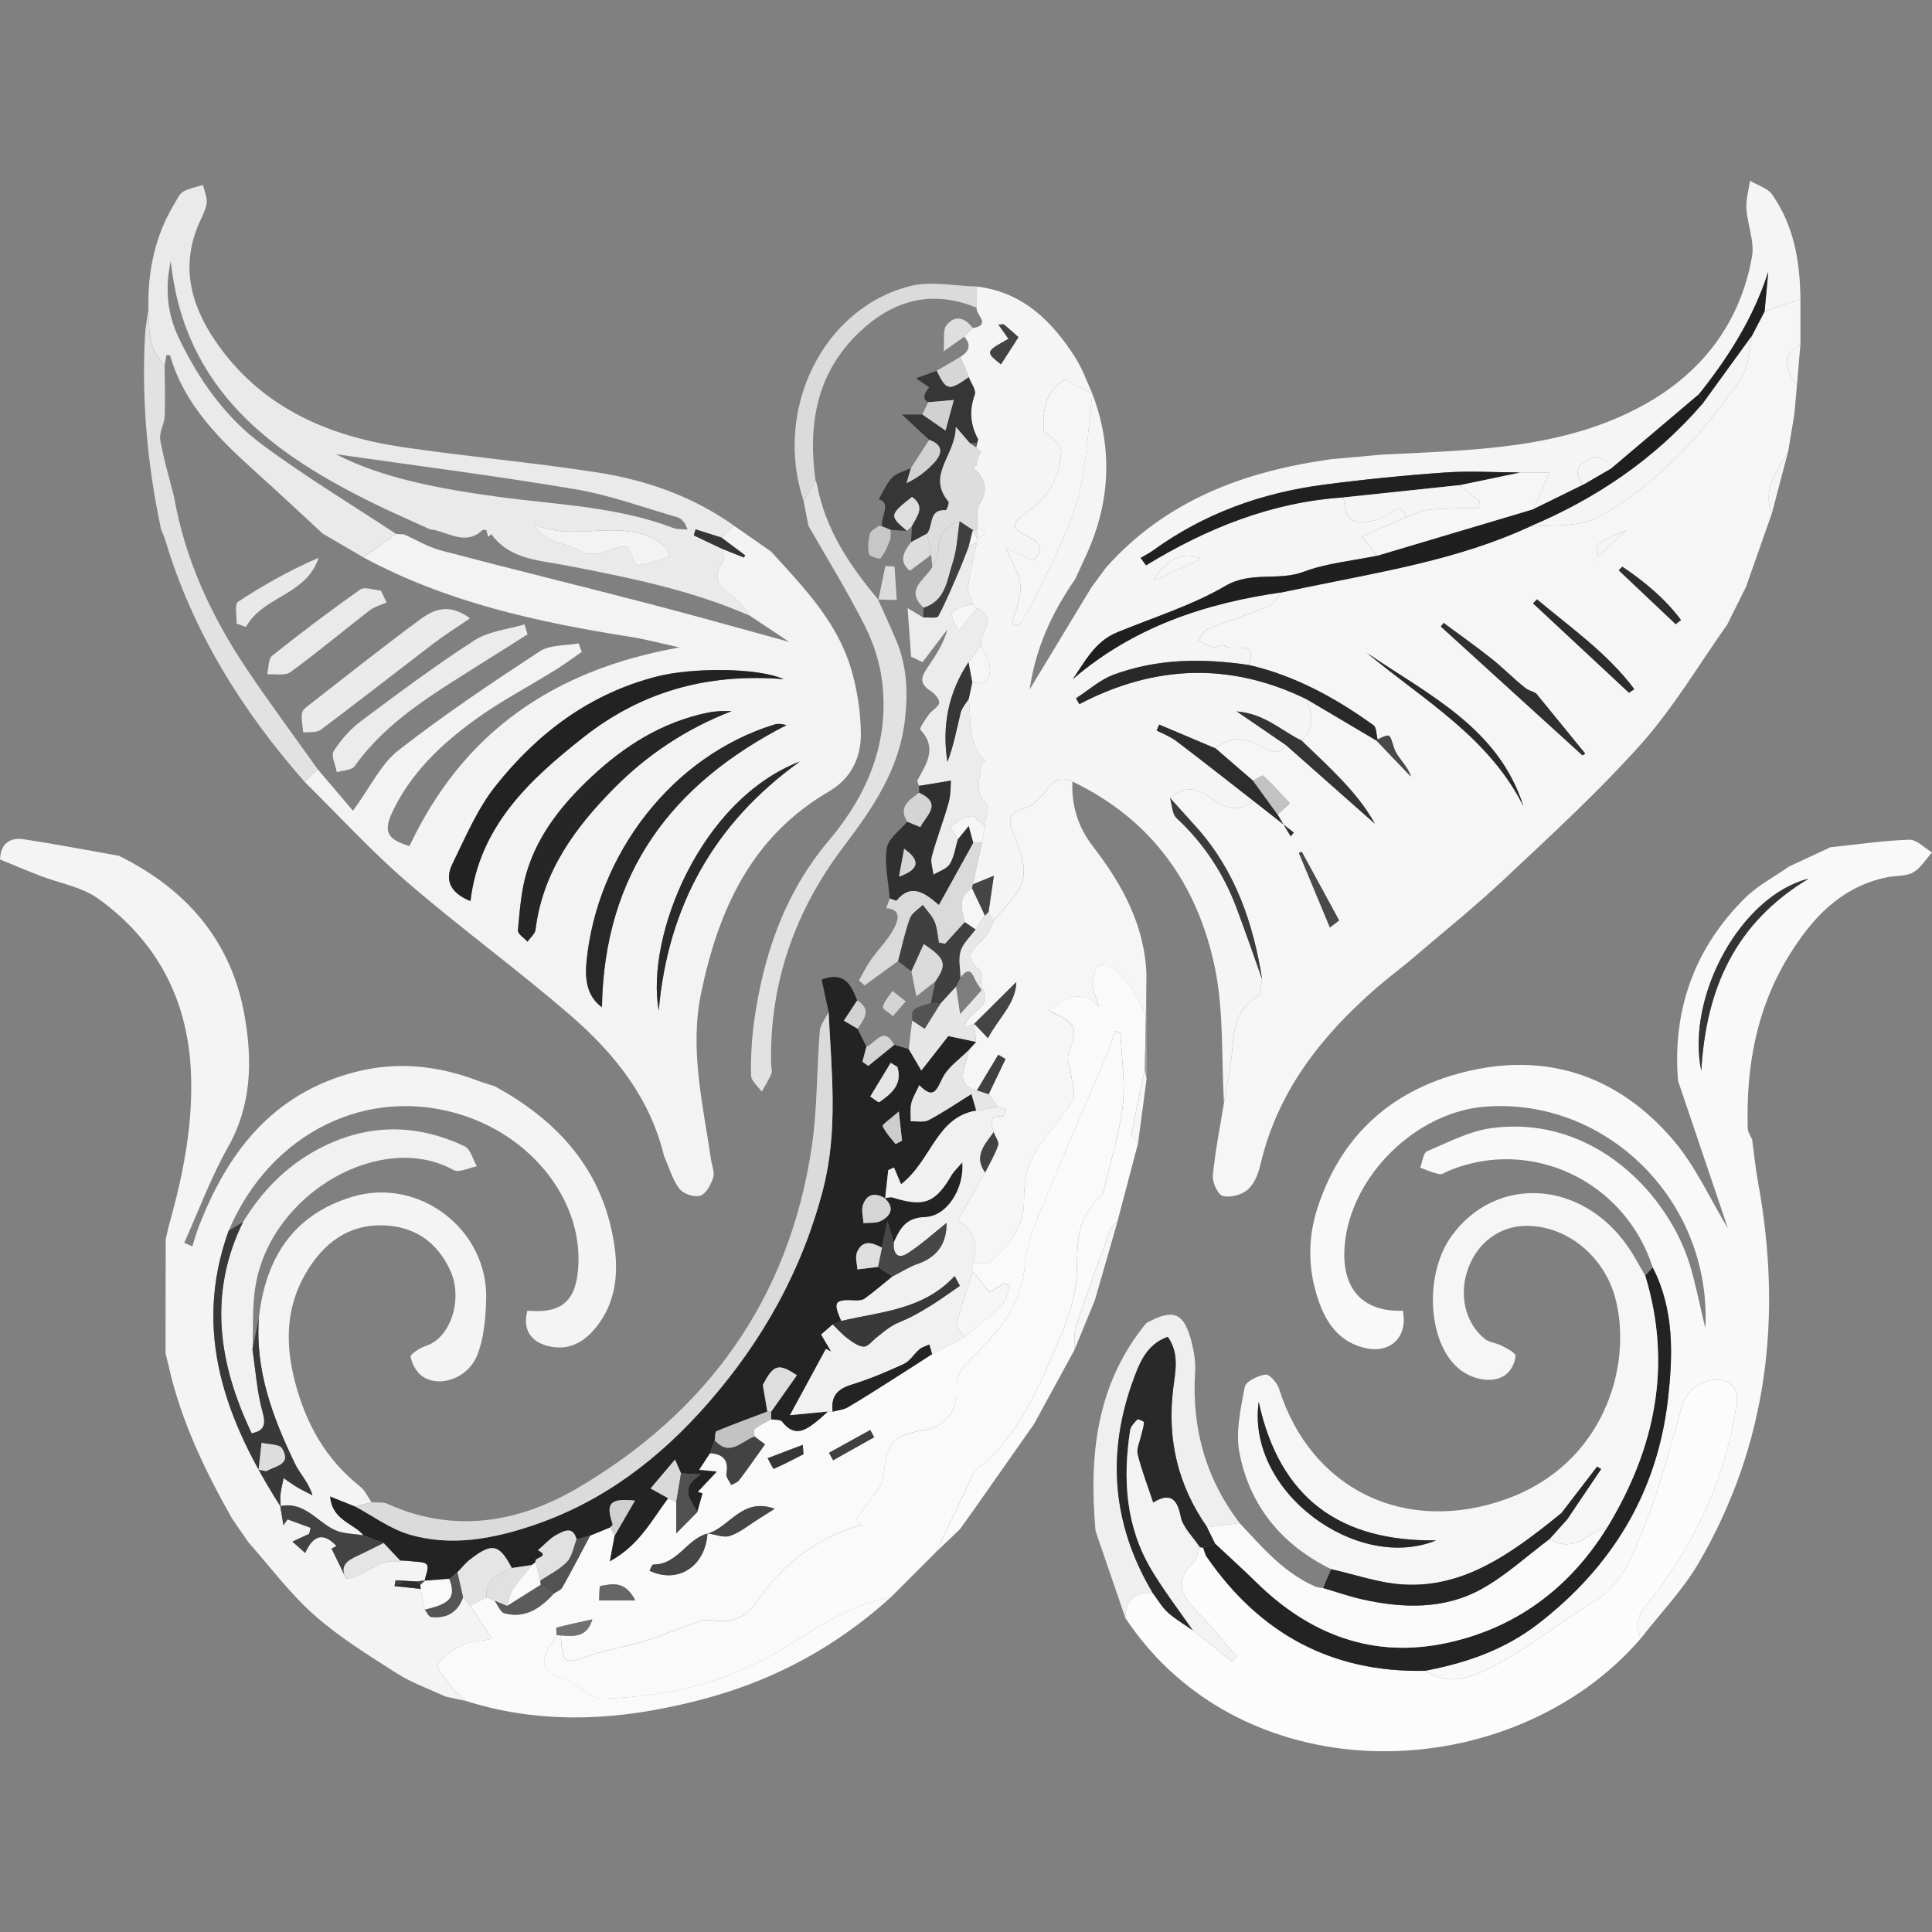 <?xml version="1.0" encoding="UTF-8"?><svg id="Layer_1" xmlns="http://www.w3.org/2000/svg" viewBox="0 0 1000 1000"><rect x="0" y="0" width="1000" height="1000" fill="#808080" stroke="none"/><defs><style>.cls-1{fill:#f3f3f3;}.cls-2{fill:#f6f6f6;}.cls-3{fill:#f9f9f9;}.cls-4{fill:#ebebeb;}.cls-5{fill:#eaeaea;}.cls-6{fill:#e9e9e9;}.cls-7{fill:#e6e6e6;}.cls-8{fill:#f4f4f4;}.cls-9{fill:#f5f5f5;}.cls-10{fill:#fcfcfc;}.cls-11{fill:#e8e8e8;}.cls-12{fill:#f1f1f1;}.cls-13{fill:#ececec;}.cls-14{fill:#fafafa;}.cls-15{fill:#e5e5e5;}.cls-16{fill:#e2e2e2;}.cls-17{fill:#efefef;}.cls-18{fill:#7e7e7e;}.cls-19{fill:#656565;}.cls-20{fill:#c2c2c2;}.cls-21{fill:#303030;}.cls-22{fill:#cdcdcd;}.cls-23{fill:#a6a6a6;}.cls-24{fill:#d0d0d0;}.cls-25{fill:#c7c7c7;}.cls-26{fill:#dedede;}.cls-27{fill:#ddd;}.cls-28{fill:#d2d2d2;}.cls-29{fill:#d1d1d1;}.cls-30{fill:#c3c3c3;}.cls-31{fill:#d6d6d6;}.cls-32{fill:#dbdbdb;}.cls-33{fill:#d3d3d3;}.cls-34{fill:#dadada;}.cls-35{fill:#d4d4d4;}.cls-36{fill:#d9d9d9;}.cls-37{fill:#e1e1e1;}.cls-38{fill:#d5d5d5;}.cls-39{fill:#dfdfdf;}.cls-40{fill:#252525;}.cls-41{fill:#1f1f1f;}.cls-42{fill:#222;}.cls-43{fill:#202020;}.cls-44{fill:#232323;}.cls-45{fill:#434343;}.cls-46{fill:#404040;}.cls-47{fill:#363636;}.cls-48{fill:#373737;}.cls-49{fill:#444;}.cls-50{fill:#454545;}.cls-51{fill:#3f3f3f;}.cls-52{fill:#717171;}.cls-53{fill:#464646;}.cls-54{fill:#535353;}.cls-55{fill:#555;}.cls-56{fill:#5b5b5b;}.cls-57{fill:#292929;}.cls-58{fill:#2b2b2b;}.cls-59{fill:#4a4a4a;}.cls-60{fill:#474747;}.cls-61{fill:#2a2a2a;}.cls-62{fill:#2d2d2d;}.cls-63{fill:#353535;}.cls-64{fill:#262626;}.cls-65{fill:#393939;}.cls-66{fill:#3c3c3c;}.cls-67{fill:#2e2e2e;}.cls-68{fill:#494949;}.cls-69{fill:#606060;}.cls-70{fill:#525252;}.cls-71{fill:#505050;}.cls-72{fill:#282828;}.cls-73{fill:#343434;}</style></defs><path class="cls-1" d="m398.9,285.28c16.73,18.36,34.33,36.32,41.61,60.88,3.17,10.7,4.95,22.17,5.08,33.32.15,12.47-4.94,23.45-16.55,30.21-40.07,23.32-57.16,61.09-66.13,104.27-6.09,29.31.95,57.62,5.11,86.21.46,3.15,2,6.66,1.11,9.38-1.17,3.6-3.66,8.37-6.65,9.33-3.04.98-8.87-.95-10.82-3.57-3.68-4.94-5.44-11.29-8-17.06-7.19-30.04-25.69-53.01-48.16-72.49-27.58-23.91-57.23-45.43-84.87-69.29-18.7-16.15-35.46-34.54-53.1-51.92,2.29-2.14,4.59-4.27,6.88-6.41,6.25,7.34,12.5,14.69,18.3,21.5,9.09-12.41,14.48-24.21,23.55-31.29,23.42-18.28,48.2-34.89,73.08-51.19,5.33-3.49,13.36-2.88,20.14-4.15.55,1.46,1.1,2.92,1.65,4.39-4.42,3.06-8.73,6.31-13.29,9.15-14.14,8.78-29.01,16.53-42.42,26.31-17.27,12.59-32.79,27.37-42.2,47.17-5.02,10.57-2.75,14.44,8.74,17.89,27.62-58.65,74.25-91.21,139.77-102.81-9.85-2.15-17.48-4.22-25.25-5.44-48.04-7.6-95.27-17.84-138.59-41.27,2.86-1.96,5.75-3.9,8.58-5.9,2.84-2.01,5.64-4.09,8.46-6.14,1.39.08,2.77.16,4.16.24,6.37,2.82,12.5,6.56,19.15,8.32,36.03,9.5,72.23,18.34,108.29,27.73,24.33,6.33,48.52,13.2,71.94,19.59-6.05-4.02-13.08-8.69-20.11-13.37-2.93-3.37-5.31-7.59-8.91-9.93-7.89-5.13-11.31-10.46-4.79-19.06.81-1.07-.62-3.85-1.01-5.84,3.79,1.51,7.58,3.02,11.37,4.54.22-.38.44-.75.66-1.13-4.08-3.06-8.17-6.12-12.25-9.18,2.13-2.07,4.26-4.14,6.4-6.21,6.35,4.41,12.7,8.82,19.05,13.24Zm-155.4,181.11c4.68-38.81,30.49-62.67,58.34-84.67,29.4-23.22,63.3-33.46,103.84-30.19-14.39-6.22-47.97-5.89-65.55-1.41-34.77,8.85-61.91,29.33-83.64,56.72-9.43,11.89-15.57,26.54-22.34,40.35-4.47,9.11-.13,15.38,9.35,19.2Zm135.22-98.32c-2.09,0-4.19-.1-6.27.03-2.12.14-4.25.36-6.32.8-23.36,4.89-42.69,17.01-59.9,33.11-14.98,14.01-27.7,29.68-33.64,49.54-2.87,9.61-3.56,19.93-4.51,30-.17,1.78,3.22,3.9,4.97,5.86,1.44-2.1,3.9-4.07,4.17-6.32,3.65-29.72,20.15-52.34,40.29-72.77,17.35-17.6,37.53-31.08,61.21-40.25Zm-67.16,153.28c1.19-69.23,35.9-115.5,95.53-146.03-2.74-.72-4.55-.84-6.18-.34-52.97,16.25-91.94,67.14-97.33,122.77-.83,8.53-.07,17.72,7.98,23.6Zm102.46-127.19c-51.47,19.74-79.93,90.35-73.07,128.95,4.74-54.08,28.73-97.16,73.07-128.95Z"/><path class="cls-9" d="m714.63,235.36c46.6-2.48,93.93-2.41,136.25-25.81,30.05-16.62,49.85-42.33,55.96-76.7,1.39-7.83-2.38-16.47-2.9-24.79-.3-4.78,1.18-9.67,1.86-14.51,3.91,2.35,9.13,3.8,11.52,7.22,11.26,16.13,14.41,34.74,14.57,54.03-6.18,2.13-12.36,4.27-18.54,6.4.63-6.83,1.26-13.66,1.88-20.49-7.62,23.76-20.57,44.17-35.83,63.3-15.08,12.77-30.16,25.54-45.25,38.31-3.17-6.35-7.78-7.13-13.57-3.56-5.72,3.52-4.42,7.76-1.31,12.21-8.56,4.21-17.11,8.41-25.67,12.62,2.42-5.5,4.85-11,8.39-19.02h-15.23c-12.9-.06-25.85-.91-38.68-.01-21.1,1.48-42.18,3.59-63.15,6.35-31.99,4.22-61.68,14.89-88.04,33.96-2.05,1.48-4.34,2.61-6.53,3.9.94,1.28,1.87,2.57,2.81,3.85,31.64-19.29,65.18-32.77,102.31-35.16.89,11.48,3.32,13.81,14.38,12.2,3.61-.53,7.26-2.53,10.31-4.7,4.45-3.16,6.34-1.79,7.3,2.89-7.35,3.21-14.69,6.42-22.61,9.88,3.26,4.1,5.58,7.02,7.9,9.93-12.75,2.64-26.05,3.8-38.1,8.32-13.17,4.94-27.09-.51-40.47,7.32-17.44,10.21-37.32,16.27-56.15,24.09-11.35,4.71-16.46,14.97-22.79,24.13,31.3-26.89,68.34-39.27,108.23-44.92-2.22,2.41-3.99,5.89-6.74,7.05-10.39,4.38-21.18,7.82-31.63,12.08-2.1.86-3.35,3.78-4.99,5.76,2.54,1.19,4.98,2.83,7.66,3.41,1.88.41,5.02-1.66,5.98-.8,4.05,3.61,17.1-3.76,12.66,10.12-23.74-3.55-47.35-3.43-70.08,5.02-7.02,2.61-12.98,8.06-19.42,12.21.58,1.01,1.15,2.01,1.73,3.02,38.84-20.34,78.04-21.85,117.63-2.55,2.56,7.55,4.58,15.04-2.7,21.35-10.25-4.9-18.83-13.84-33.45-15.03,10.02,6.87,17.75,12.16,25.48,17.46-2.9,3.76-5.44,4.63-10.35,1.83-8.24-4.69-17.39-7.97-26.12-.16-9.72-4.11-19.44-8.21-29.16-12.32-.44,1.02-.89,2.04-1.33,3.06,3.38,1.78,7.09,3.13,10.1,5.41,13.44,10.19,26.68,20.65,40,31.01-7.88,6.54-15.56,3.23-22.17-1.6-7.48-5.47-14.02-6.13-21,.11,1.08,3.53,1.07,8.23,3.41,10.41,14.02,13.06,24.24,28.52,30.96,46.32,4.64,12.29,8.89,24.73,13.31,37.1-.78,3.11-.57,7.93-2.5,9.05-11.26,6.54-12.09,17.15-13.03,28.3-.75,8.88-2.75,17.66-4.2,26.49-1.37-23.28-.01-47.12-4.68-69.72-8.93-43.22-32.75-76.9-73.79-96.47-5.23-2.52-8.95-1.47-12.6,3.49-3.02,4.1-7.12,8.81-11.65,10.11-10.57,3.04-8.68,7.82-5.36,15.62,2.91,6.83,5.78,15.62,3.83,22.08-2.36,7.8-9.83,14.05-15.09,20.97-.83-1.63-1.66-3.27-2.5-4.9.83-5.71,1.66-11.42,2.71-18.59-5.3,2.17-8.08,3.31-10.87,4.45,1.6-7.27,3.2-14.53,4.79-21.8.46-2.78.92-5.57,1.38-8.35.42-3.98,2.7-9.98.95-11.58-7.01-6.4-3.02-13.4-2.84-20.22.68-.67,1.36-1.35,2.04-2.02-9.38-8.93-6.97-20.98-8.45-32,.62-2.91,1.24-5.83,1.86-8.74,8.04,2.51,9.62-2.65,8.99-8.52-.39-3.64-2.91-7.06-4.47-10.57-.9-6.37,9.24-13.96-2.12-19.18-.71-.71-1.43-1.42-2.14-2.13-.88-3.12-2.8-6.37-2.42-9.33.98-7.63,2.97-15.13,4.56-22.67,0-.7,0-1.4.02-2.1,6.81-1.93,2.86-4.14.17-6.32.31-3.84-.65-8.49,1.18-11.36,5.02-7.85,2.54-13.49-3.38-18.94.59-.46,1.18-.92,1.78-1.38.15-1.06.3-2.13.44-3.19.61-1.13,1.22-2.25,1.83-3.38-.83-.84-1.66-1.68-2.49-2.52.38-.6.54-1.26.48-1.97h0c.21-.66.42-1.33.63-2-4.06-7.47-4.79-14.95-1.77-23.21.85-2.34-1.98-6.02-3.12-9.09-1.43-3.5-2.86-7-4.29-10.5,4.48-2.74,5.82-6.07,1.98-10.39,1.46-1.49,2.92-2.97,4.38-4.46,10.05-1.68,1.3-7.01,2.04-10.5.04-3.67.09-7.33.13-11,23.76,2.87,38.89,17.91,50.96,36.8,3.68,5.76,5.93,12.44,8.84,18.69-4.56-2.35-9.13-4.7-14.17-7.29q-12.48,6.18-11.06,26.79c3.82,2.98,9.13,6.71,9.01,10.26-.39,12.13-5.75,22.72-15.77,30.07-10.95,8.05-10.98,9.26.86,15.35,1.84.95,4.08,3.41,4.04,5.12-.05,2.02-2.86,5.86-3.63,5.66-3.94-1.01-7.6-3.08-14.04-5.98,2.92,7.14,7.03,13.13,7.46,19.38.44,6.41-2.72,13.06-4.31,19.61,1.26.35,2.52.7,3.78,1.05,3.2-5.76,6.79-11.33,9.52-17.3,7.27-15.92,16.14-31.48,20.67-48.19,4.77-17.58,5.24-36.33,7.6-54.57,10.55,27.96,9.39,55.53-2.8,82.71-1.99,4.44-4.05,8.84-6.07,13.26-12.08,17.3-20.64,36.05-23.59,57.12,10.64-17.59,21.28-35.19,31.93-52.78,2.55-3.46,5.09-6.92,7.64-10.37,31.06-34.85,71.69-49.8,116.51-56.03,8.52-.77,17.05-1.54,25.57-2.31Zm-117.57,65.26c8.85-4.1,16.34-7.57,24.49-11.34-8.5-4.4-18.24.02-24.49,11.34Zm-75.11-125.23c-11.91,6.61-11.94,6.74-3.87,13.2,2.99-4.63,5.95-9.24,9.07-14.08-2.63-2.33-4.96-4.47-7.4-6.48-.4-.33-1.29-.05-3.03-.05,1.04,1.43,1.71,2.34,2.36,3.27.95,1.35,1.89,2.72,2.87,4.13Z"/><path class="cls-8" d="m61.52,442.96c34.91,17.17,58.25,44.05,65.06,82.68,4.06,23.04,3.81,46.21-8.56,68.1-8.9,15.75-15.2,32.97-22.66,49.54,1.41.61,2.82,1.22,4.23,1.83,1.03-3.25,1.89-6.57,3.12-9.75,14.96-38.9,38.26-69.32,80.95-80.45,22.11-5.76,43.43-3.31,64.44,4.74,2.6.99,5.29,1.72,7.94,2.57,30.27,16.49,52.79,39.74,60.44,74.18,3.77,16.99,4.26,34.7-7.39,49.87-6.5,8.46-14.8,13.29-25.92,10.3-9.02-2.43-12.66-9.1-10.21-18.16,18.32,1.62,25.74-5.28,26.44-24.57,1.19-33.03-23.82-65-59.92-76.61-49.19-15.81-99.61,9.07-121.12,59.76-19.12,52.93-1.13,98.87,26.94,142.91l-.19-.31c.53,3.28,1.06,6.56,1.6,9.84.72-1.01,1.45-2.01,2.17-3.02,3.97,1.45,7.94,2.9,11.91,4.35-.25,1.05-.51,2.1-.76,3.15-2.64,1.22-5.29,2.45-8.64,4,2.24,2,4.11,3.68,6.6,5.9,4.29-9.71,9.68-10.57,16.21-3.61-.85.45-1.7.9-2.55,1.35,2.51,5.17,5.02,10.34,7.53,15.5,9.86-.41,16.48-11.3,27.36-8.5.1.03.36-.55.55-.85,1.91.12,3.85.1,5.74.38,2.85.42,7.01.13,8.15,1.81,1.16,1.71-.67,5.44-1.18,8.29,0,0,.23-.15.23-.15-1.46.18-2.92.35-4.38.53-3.63-.21-7.27-.41-10.9-.62-.17,1.01-.34,2.02-.51,3.03,4.5.47,9,.94,13.5,1.41.72,3.59,1.45,7.17,2.17,10.76,1.08,1.32,2.05,3.68,3.26,3.8,7.99.84,13.8-2.32,16.52-10.24,1.23,1.45,2.45,2.9,3.68,4.36,3.44,5.25,6.87,10.51,11.27,17.23-5.86,1.14-10.96,1.19-15.12,3.19-4.89,2.34-10.27,5.63-12.78,10.02-1.11,1.93,4.07,7.81,6.88,11.53,2.1,2.78,4.98,4.96,7.51,7.41-3.54-.77-7.08-1.54-10.61-2.32-8.39-3.93-17.31-7.02-25.06-11.96-14.73-9.4-29.81-18.7-42.82-30.21-12.65-11.19-22.9-25.1-34.2-37.81-2.78-4.06-5.57-8.12-8.35-12.18-14.08-24.92-26.43-50.57-32.75-78.71-.55-2.24-1.11-4.49-1.66-6.73.03-19.67.06-39.34.08-59.01.52-2.28,1.05-4.55,1.57-6.83,7.51-26.65,12.94-53.55,11.4-81.52-2.05-37-18.14-66.58-47.88-88-8.49-6.12-20.04-7.96-30.14-11.88-6.94-2.7-13.79-5.6-20.68-8.41.19-8.07,4.92-11.59,12.28-10.47,16.46,2.5,32.83,5.66,49.23,8.55Z"/><path class="cls-5" d="m204.93,276.34c-2.82,2.05-5.61,4.13-8.46,6.14-2.84,2-5.72,3.94-8.58,5.9-6.96-4.07-13.91-8.13-20.87-12.2-11.17-10.3-22.23-20.72-33.53-30.87-19.32-17.35-37.87-35.2-45.44-61.26-.07-.24-1.06-.21-1.87-.35-.32,1.78-.64,3.48-.95,5.19-8.64-7.94-8.06-18.56-8.41-28.91-.45-19.55,3.4-38.04,13.68-54.92,1.29-2.11,2.43-4.81,4.39-5.91,3.06-1.72,6.76-2.32,10.18-3.4.7,3.21,2.36,6.57,1.87,9.58-.66,4.07-2.99,7.87-4.58,11.8-9.42,23.27-2.24,43.9,11.4,62.61,23.2,31.85,56.78,46.07,94.4,51.65,33.63,4.99,67.56,7.93,101.14,13.16,25.3,3.94,49.34,12.42,70.56,27.47-2.13,2.07-4.26,4.14-6.4,6.21-4.47-1.42-8.94-2.83-13.42-4.25-.31,1.04-.62,2.08-.93,3.12,4.85,2.3,9.7,4.6,14.55,6.9.39,1.99,1.83,4.77,1.01,5.84-6.52,8.6-3.11,13.93,4.79,19.06,3.6,2.34,5.98,6.56,8.91,9.93-30.55-13.5-62.98-19.9-95.55-26.21-13.63-2.64-29-2.96-38.52-16.17-.69-.03-1.39-.06-2.08-.09-.22-.63-.36-1.27-.43-1.93-.67-.23-1.34-.26-2.03-.08-9.18,8.6-18.13.55-27.18-.37-9.26-4.24-18.62-8.29-27.77-12.74-53.8-26.19-99.47-59.33-106.42-126.16-3.12,14.32-1.82,27.36,4.22,39.96,10.27,21.46,23.89,40.78,42.86,54.91,22.3,16.6,46.24,31.01,69.47,46.36Zm-31.09-41.26c23.74,12.37,53.56,17.91,83.7,22.03,30.46,4.17,61.49,4.97,90.73,16.09,2.31.88,5.03.65,7.57.93-1.17-3.79-3.09-5.79-5.38-6.45-17.64-5.09-35.08-11.51-53.09-14.53-42.13-7.07-84.54-12.47-123.51-18.07Zm172.48,53.14c-.37-1.5-.74-3.01-1.1-4.51-20.41-18.17-47.01-1.91-68.92-12.52,5.18,9.95,15.67,9.36,23.45,13.68,10.1,5.6,17.9-3.44,24.93-1.74,2.24,4.08,4.09,9.57,5.39,9.44,5.51-.55,10.85-2.76,16.25-4.36Z"/><path class="cls-16" d="m454.46,310.28c3.16,7.09,6.47,14.12,9.46,21.28,5.43,13,6.09,26.06,4.54,40.38-2.83,26.21-16.64,46.23-31.62,65.99-25.29,33.36-38.51,70.61-37.74,112.62.03,1.77.74,3.78.13,5.27-1.31,3.22-3.27,6.18-4.97,9.25-1.95-2.83-5.51-5.63-5.55-8.49-.14-9.54.39-19.18,1.73-28.62,4.88-34.25,15.88-66.06,38.61-92.96,20.07-23.75,31.33-50.72,27.55-82.19-1.2-9.96-4.54-20.14-9.08-29.13-8.9-17.62-19.33-34.46-29.12-51.62-.81-4.23-1.63-8.47-2.44-12.7,2.05-3.57,4.1-7.13,6.15-10.7.25.68.5,1.35.75,2.03,4.31,23.28,16.97,42.11,31.82,59.79l-.2-.2Z"/><path class="cls-16" d="m76.81,160c.36,10.35-.23,20.97,8.41,28.91.05,8.83.37,17.68.02,26.49-.17,4.12-2.95,8.41-2.29,12.24,1.71,9.93,4.67,19.65,7.13,29.45,5.71,32.62,19.36,61.96,37.64,89.21,11.79,17.58,24.44,34.58,36.7,51.83-2.29,2.14-4.59,4.27-6.88,6.41-32.29-36.73-57.67-77.44-71.88-124.6-.6-1.99-1.5-3.89-2.26-5.83-7.08-33.14-10.17-66.62-8.34-100.49.25-4.56,1.15-9.08,1.75-13.62Z"/><path class="cls-32" d="m422.1,248.66c-2.05,3.57-4.1,7.13-6.15,10.7-15.78-47.31,9.96-100.12,55.52-111.37,10.72-2.65,22.77.07,34.21.32-.04,3.67-.09,7.33-.13,11-22.95-9.5-42.97-4.13-60.49,12.38-22.45,21.16-26.95,47.83-22.96,76.96Z"/><path class="cls-3" d="m947.36,438.55c13.61-1.43,27.21-3.45,40.86-3.92,3.85-.13,7.85,4.26,11.78,6.58-3.2,3.55-5.83,8.12-9.78,10.36-3.68,2.09-8.81,1.55-13.24,2.44-24.12,4.89-39.19,21.28-51.29,41.08-16.7,27.34-22,57.5-21.04,89.05.06,1.94,1.49,3.83,2.28,5.75.99,7.34,1.7,14.73,3.03,22.01,12.68,69.26,5.1,135.52-30.69,197.02-8.21,14.1-19.92,26.16-30.01,39.16-5.33-10.43,2.98-17.05,7.84-23.55,22.08-29.51,36.77-61.96,41.85-98.53.42-3-.57-7.71-2.66-9.29-8.49-6.41-22.53.07-25.42,10.17-6.32,22.11-11.97,44.6-20.74,65.74-5.33,12.84-10.24,27.11-23.87,35.44-16.85,10.3-32.31,23.02-49.62,32.39-11.61,6.28-24.89,13.57-39.03,4.35,21.07-3.99,40.89-10.77,58.2-24.06,38.41-29.51,61.87-67.98,67.47-116.07,2.69-23.07,3.42-46.73-7.82-68.6-14.26-44.66-62.84-67.75-105.49-50.13-1.64.68-3.45,2.08-4.91,1.79-3.41-.67-6.65-2.17-9.96-3.33,1.15-2.94,1.54-7.65,3.57-8.51,10.94-4.65,22.01-10.5,33.56-12.01,53.39-6.98,91.76,35.3,102.48,70.94,3.11,10.33,5.15,20.97,7.97,32.67,3.42-65.43-50.77-119.42-113.77-114.71-36.16,2.71-70.05,36.21-72.92,72.08-1.77,22.09,9.18,34.29,30.12,33.56,2.7,13.23-5.99,22.18-19.13,19.39-12.35-2.62-19.51-11.33-23.71-22.42-6.22-16.46-6.77-33.43-1.34-50.16,12.63-38.93,40.23-62.4,79.26-71.13,41.73-9.33,77.61,3.95,105.05,36.19,11.45,13.45,18.91,30.29,28.15,45.55-8.54-25.25-17.2-50.87-25.86-76.5-2.9-36.72,8.49-68.41,34.51-94.37,6.53-6.51,15.11-10.96,22.75-16.35,7.2-3.36,14.39-6.72,21.59-10.08Zm-11.22,16.24c-35.1,8.78-63.53,60.89-55.58,99.42,2.51-41.94,16.99-76.18,55.58-99.42Z"/><path class="cls-10" d="m737.6,864.81c14.14,9.22,27.42,1.93,39.03-4.35,17.31-9.36,32.77-22.08,49.62-32.39,13.63-8.33,18.54-22.6,23.87-35.44,8.78-21.15,14.42-43.63,20.74-65.74,2.89-10.1,16.93-16.58,25.42-10.17,2.1,1.58,3.08,6.29,2.66,9.29-5.09,36.57-19.77,69.02-41.85,98.53-4.86,6.5-13.17,13.12-7.84,23.55-66.55,77.21-205.5,81.94-266.82-10.71q.6-14.24,14.24-12.79c2.56,3.38,4.69,7.23,7.78,10.02,3.95,3.57,8.67,6.28,13.06,9.35,6.79,5.4,13.58,10.81,20.38,16.21.74-.93,1.48-1.86,2.22-2.79-6.37-7.32-12.37-15.01-19.21-21.87-8.42-8.44-14.26-16.4-2.91-26.92,1.83-1.69,2.01-5.17,2.95-7.82.6.15,1.21.28,1.82.37.61,1.59.94,3.39,1.88,4.75,27.27,39.5,64.5,59.98,112.94,58.92Z"/><path class="cls-17" d="m567.07,792.55c-3.49-38.9.19-76.05,26.28-107.74,14.42-7.77,19.64-5.52,23.64,10.75,1.16,4.72,1.89,9.76,1.59,14.58-1.8,28.9,5.42,55.03,23.02,78.17-5.59.73-11.18,1.46-16.76,2.2-15.19-21.68-20.83-45.6-17.58-71.87,1.09-8.79,3.29-18.02-2.82-26.69-10.72,3.81-14.41,12.99-17.62,21.67-14.22,38.43-11.27,75.57,9.88,110.97q-13.65-1.45-14.24,12.79c-5.12-14.94-10.25-29.89-15.37-44.83Z"/><path class="cls-14" d="m556.2,698.58c-6.98,12.8-13.95,25.6-20.93,38.4-10.5,14.96-21,29.93-31.5,44.89-2.34,3.26-4.69,6.53-7.03,9.79-4.07,3.88-8.13,7.75-12.2,11.63,6.35-13.35,12.67-26.71,19.11-40.02.75-1.54,2.04-2.96,3.38-4.05,21.3-17.27,30.88-42.03,41.29-65.98,4.73-10.89,8.75-23.01,9.04-34.67.36-14.54-.36-28.2,11.84-38.78,1.68-1.46,2.36-4.38,2.92-6.76,3.25-13.81,7.59-27.52,9.09-41.53,1.29-12.09-.71-24.53-1.26-36.82-.8-.33-1.6-.65-2.4-.98-1.92,4.87-3.72,9.79-5.76,14.61-8.78,20.72-17.95,41.29-26.33,62.17-5.78,14.41-13.72,28.98-14.93,43.94-1.7,21.02-13.49,34.61-26.71,47.58-5.61,5.5-9.11,9.73-8.61,17.72.62,10.07-6.54,18.76-15.3,20.18-18.56,3-20.82,5.95-22.74,25.04-.41,4.02-4.33,7.74-6.83,11.46-2.29,3.4-4.87,6.61-7.33,9.9.95.98,1.89,1.96,2.84,2.94-22.96,6.39-40.73,20.49-53.68,39.19-7.12,10.28-14.39,11.42-24.89,10.09-3.86-.49-8.17,1.78-12.15,3.14-7.59,2.6-14.99,5.8-22.66,8.11-8.47,2.56-17.35,3.84-25.72,6.67-15.14,5.13-15.39,5.22-16.48-10,6.8.58,13.58,1.14,16.32-8.29-6.5,1.45-12.56,2.75-18.54,4.31-.29.07.05,2.52.09,3.86-4.91,8.39-13.06,16.86,3.46,22.48,7.39,2.52,14.13,10.61,20.97,10.38,17.12-.57,34.62-2.73,51.03-7.51,15.78-4.59,31.3-11.77,45.25-20.52,16.54-10.36,32.47-21.09,52.15-24.33-27.43,24.91-59.2,42.32-94.76,52.02-41.39,11.3-83.24,14.82-125.11,1.57-2.53-2.45-5.41-4.64-7.51-7.41-2.81-3.72-7.99-9.6-6.88-11.53,2.52-4.39,7.9-7.68,12.78-10.02,4.16-2,9.26-2.05,15.12-3.19-4.4-6.72-7.83-11.97-11.27-17.23,2.82-1.43,5.64-2.85,8.45-4.28,1.41.58,2.81,1.16,4.22,1.74,1.68,2.25,2.98,5.95,5.11,6.51,10.72,2.84,18.6-2.63,25.45-10.15,1.54-1.1,3.69-1.85,4.53-3.34,4.95-8.81,9.6-17.79,14.35-26.72,3.46-1.42,6.91-2.84,10.37-4.26.77,1.44,1.54,2.88,2.31,4.31-.67,3.58-1.33,7.16-2.46,13.2,15.32-8.38,21.73-21.47,30.17-32.65,1.38.74,2.77,1.47,4.15,2.21v16.04c4.6-4.66,7.72-7.82,10.85-10.99.92-3.25,1.83-6.5,2.75-9.75-.82-.26-1.64-.51-2.46-.77,3.05-3.25,6.11-6.49,9.86-10.49-3.41-.33-5.52-.53-9.19-.89,2.4-3.66,4.03-6.15,5.66-8.63,6.71.44,9.83,3.46,8.5,10.63-.32,1.73,1.62,3.89,2.51,5.85,1.37-.8,3.16-1.29,4.05-2.46,4.33-5.71,8.42-11.6,13.43-18.59-1.57-1.17-3.53-2.63-5.49-4.09.03-1.36-.49-3.45.18-3.94,2.62-1.93,5.61-3.36,8.46-4.98,1.96.37,4.83.04,5.73,1.22,6.51,8.47,12.38,4.28,18.32-.49,1.86-1.5,3.59-3.17,5.38-4.76.82.04,1.64.08,2.46.12,2.65-.74,5.61-.97,7.9-2.32,8.41-4.95,16.62-10.25,24.86-15.47,6.25-3.96,12.45-8,18.67-12.01,5.61-2.94,11.23-5.88,16.84-8.82,6.46-5.42,13.23-10.51,19.21-16.41,2.37-2.33,2.99-6.44,4.4-9.74-1.04-.52-2.07-1.05-3.11-1.57-3.37,2-6.74,4.01-7.62,4.53-3.43-4.3-6-7.52-8.57-10.74-.02-1.42-.04-2.83-.06-4.25,3.33-.27,7.97.76,9.75-1.04,8.55-8.67,16.91-17.39,16.73-31.34-.1-7.75,1.21-16.44,4.84-23.11,5.54-10.19,14.27-18.61,20.27-28.62,1.97-3.28-.26-9.16-.76-13.82-.35-3.28-2.24-6.91-1.36-9.73,4.79-15.32,4.64-16.18-10.12-23.17,8.24-6.15,15.86-11.77,25.8-1.97-.99-4.45-3.09-7.67-3.22-10.96-.13-3.5,1-7.47,2.9-10.38.62-.95,6.19-.12,8.08,1.52,4.07,3.53,7.59,7.86,10.63,12.34,2.54,3.74,4.06,8.17,6.04,12.3-.2,9.23-.39,18.47-.59,27.7-2.35,11.12-4.85,22.21-6.85,33.39-.26,1.45,2.14,3.37,3.31,5.07-3.55,13.49-7.11,26.99-10.66,40.48-1.21,1.25-3,2.28-3.55,3.77-6.1,16.55-12.21,33.1-17.81,49.82-1.27,3.8-.57,8.26-.78,12.42Zm-189.91,95.18c-10.83,2.72-15.58,16.17-28.14,16.03-.64,0-1.31,2.05-1.99,3.19,14.8,7.09,28.95-2.27,30.06-19.31,3.94.54,8.34,2.43,11.7,1.29,5.19-1.77,9.68-5.61,14.46-8.58,2.58-1.6,5.14-3.23,8.6-5.42-16.98-6.16-23.22,9.58-34.69,12.81Zm49.23-45.92c-6.82,2.6-12.5,4.77-18.18,6.94,1.08,1.91,2.91,5.58,3.12,5.49,5.24-2.27,10.3-4.92,15.38-7.55.12-.06-.03-.62-.32-4.88Zm-86.71,80.52c-5.5-10.63-12.18-8.36-18.1-7.46-.56.09-.41,4.86-.59,7.46h18.69Zm123.66-84.46c-.68-1.24-1.36-2.49-2.05-3.73-7.1,3.93-14.2,7.85-21.31,11.78.7,1.29,1.41,2.59,2.11,3.88,7.08-3.97,14.16-7.95,21.24-11.92Z"/><path class="cls-14" d="m460.97,826.87c-19.68,3.24-35.61,13.97-52.15,24.33-13.95,8.74-29.47,15.93-45.25,20.52-16.4,4.77-33.91,6.93-51.03,7.51-6.84.23-13.58-7.86-20.97-10.38-16.52-5.62-8.37-14.09-3.46-22.48l2.13.12c1.09,15.22,1.35,15.12,16.48,10,8.37-2.83,17.24-4.12,25.72-6.67,7.67-2.31,15.07-5.51,22.66-8.11,3.98-1.36,8.29-3.63,12.15-3.14,10.5,1.33,17.77.19,24.89-10.09,12.95-18.71,30.73-32.8,53.68-39.19-.95-.98-1.89-1.96-2.84-2.94,2.45-3.29,5.03-6.5,7.33-9.9,2.51-3.72,6.43-7.44,6.83-11.46,1.93-19.09,4.18-22.04,22.74-25.04,8.77-1.42,15.93-10.11,15.3-20.18-.5-7.99,3-12.22,8.61-17.72,13.22-12.97,25-26.56,26.71-47.58,1.21-14.96,9.15-29.53,14.93-43.94,8.38-20.88,17.55-41.44,26.33-62.17,2.04-4.82,3.85-9.74,5.76-14.61.8.33,1.6.65,2.4.98.55,12.29,2.55,24.73,1.26,36.82-1.5,14.01-5.83,27.72-9.09,41.53-.56,2.38-1.24,5.31-2.92,6.76-12.19,10.58-11.48,24.24-11.84,38.78-.29,11.66-4.31,23.78-9.04,34.67-10.41,23.95-19.99,48.71-41.29,65.98-1.35,1.09-2.64,2.51-3.38,4.05-6.45,13.3-12.76,26.67-19.11,40.02-7.85,7.86-15.71,15.71-23.56,23.57Z"/><path class="cls-2" d="m646.45,344.21c4.45-13.88-8.61-6.5-12.66-10.12-.96-.85-4.09,1.21-5.98.8-2.67-.59-5.12-2.22-7.66-3.41,1.64-1.97,2.89-4.9,4.99-5.76,10.45-4.26,21.23-7.7,31.63-12.08,2.75-1.16,4.52-4.64,6.74-7.05,4.14-.85,8.27-1.7,12.41-2.56,39.16-8.09,78.79-14.4,115.56-31.3,11.73-1.32,25.02.39,34.82-4.67,15.09-7.79,28.91-19.06,41.18-31,12.72-12.39,23.71-26.82,33.89-41.44,3.96-5.68,3.67-14.33,5.31-21.63,2.23-4.27,4.45-8.53,6.68-12.8,6.18-2.13,12.36-4.27,18.54-6.4,0,7.82,0,15.64,0,23.46-11.07,6.2-6.98,13.68-1.8,21.25-.45,5-.9,10-1.36,15-1.07,6.43-2.14,12.85-3.21,19.28-5.56,9.9-13.6,19.15-8.4,31.89-4.47,12.7-8.93,25.39-13.4,38.09-3.25,6.52-6.5,13.03-9.74,19.55-14.66,20.65-27.66,42.79-44.4,61.6-22.05,24.76-46.68,47.28-70.89,70.04-15.94,14.98-33.09,28.67-49.71,42.93-5.47,4.44-11.08,8.72-16.4,13.34-28.59,24.87-51.33,53.57-60.18,91.52-1.09,4.68-3.16,10.02-6.57,13.01-3.1,2.72-9.09,4.32-12.94,3.26-2.6-.72-5.47-7.08-5.13-10.62,1.21-12.63,3.74-25.14,5.77-37.69,1.44-8.83,3.44-17.6,4.2-26.49.95-11.15,1.77-21.76,13.03-28.3,1.93-1.12,1.72-5.94,2.5-9.05-4.58-28.89-13.76-55.82-33.54-78.18-4.66-5.27-9.42-10.44-14.14-15.65,6.98-6.25,13.51-5.58,21-.11,6.61,4.83,14.29,8.14,22.17,1.6,6.98,5.48,13.96,10.96,20.93,16.43-.55.67-1.1,1.33-1.66,2-2.27-3.79-4.53-7.59-6.8-11.38,1.98-1.78,3.97-3.56,6.42-5.75-4.63-4.94-8.97-9.84-13.74-14.29-.52-.48-3.49,1.66-5.33,2.59-6.47-5.59-12.95-11.18-19.42-16.76,8.72-7.81,17.88-4.54,26.12.16,4.92,2.8,7.45,1.93,10.35-1.83,15.7,13.88,31.4,27.77,45.99,40.67-8.79-16.08-23.7-29.35-38.03-43.1,7.28-6.31,5.26-13.79,2.7-21.35,12.05,7.13,24.09,14.27,36.14,21.4,5.95,6.22,11.89,12.44,17.84,18.66-1.79-5.88-6.99-9.67-8.66-14.65-2.54-7.57-1.5-7.91-8.6-4.58-.67-2.52-.5-6.2-2.13-7.38-19.63-14.13-40.6-25.66-64.45-31.15Zm142.04,73.08c-12.79-40.51-49.13-57.65-80.98-79.33,29.07,24.23,63.11,43.48,80.98,79.33Zm30.61-26.29l1.42-.91c-8.25-10.12-16.5-20.23-24.75-30.35-.94-1.68-4.15-1.94-6.25-3.61-6.08-4.8-11.49-10.43-17.56-15.24-8.06-6.4-16.5-12.34-24.77-18.47-.46.64-.93,1.28-1.39,1.92,24.44,22.22,48.87,44.45,73.31,66.67Zm24.06-32.43c.92-.61,1.84-1.23,2.76-1.84-13.82-18.57-32.84-31.78-50.39-46.51-.68.69-1.36,1.38-2.04,2.07,16.56,15.43,33.11,30.85,49.67,46.28Zm-1.45-84.1c-3.15,1.46-9.46,3.41-14.33,7.2-1.68,1.3.23,7.21.5,11.02-.54-1.22-1.08-2.43-1.62-3.65,5.45-5.13,10.89-10.27,15.45-14.57Zm25.63,48.6c.92-.71,1.84-1.42,2.75-2.13-8.32-11.12-18.88-19.89-30.41-27.63-.61.63-1.22,1.26-1.83,1.89,9.83,9.29,19.66,18.59,29.49,27.88Zm-193.55,117.82c-.5.19-1,.39-1.5.58,5.35,12.85,10.7,25.71,16.06,38.59,1.86-1.42,4.36-3.33,4.77-3.64-6.83-12.55-13.08-24.04-19.33-35.52Z"/><path class="cls-9" d="m930.09,199.51c-5.18-7.58-9.26-15.06,1.8-21.25-.6,7.08-1.2,14.17-1.8,21.25Z"/><path class="cls-41" d="m482.93,831.39c-.41-.31-.83-.66-1.26-1.05.43.39.85.75,1.26,1.05Z"/><path class="cls-41" d="m479.06,827.71c-.44-.46-.88-.92-1.31-1.36.44.44.88.9,1.31,1.36Z"/><path class="cls-9" d="m917.13,265.67c-5.2-12.74,2.84-21.99,8.4-31.89-2.8,10.63-5.6,21.26-8.4,31.89Z"/><path class="cls-44" d="m315.82,790.58c-3.46,1.42-6.91,2.84-10.37,4.26-2.35.65-4.7,1.29-7.05,1.94-1.83-7.2-6.75-4.25-10.2-2.42-3.65,1.94-6.55,5.31-9.77,8.06,6.96,3.43-2.64,3.67-1.17,6.05-.63.52-1.26,1.04-1.89,1.56-3.49.52-6.97,1.05-10.46,1.57-6.54-12.42-10.16-13.24-21.47-4.51-2.49,1.92-4.48,4.48-6.7,6.75-1.38,1.12-2.76,2.23-4.14,3.35-4.28.33-8.56.67-12.83,1,.52-2.85,2.34-6.58,1.18-8.29-1.14-1.68-5.29-1.4-8.15-1.81-1.89-.28-3.82-.26-5.74-.38-2.83-3.01-5.67-6.02-8.5-9.03-3.49-1.34-6.99-2.67-10.48-4.01-5.23-6.3-16.24-7.68-17.27-20.17,5.39,2.16,9.15,3.66,12.91,5.17,9.28,4.95,18.06,11.56,27.93,14.51,21.77,6.51,43.72,2.3,64.51-4.75,36.06-12.24,65.29-34.5,90.4-63.26,28.31-32.42,48.48-68.58,59.37-110.22,8-30.6,4.47-61.36,2.95-92.16-1.2-5.62-2.39-11.23-3.57-16.78,12.01-4.44,15.3,3,18.38,10.79-2.3,3.49-4.6,6.98-6.9,10.48,2.35,1.39,4.71,2.77,7.06,4.16,1.53,3.11,3.07,6.22,4.6,9.33-.68,2.61-1.37,5.21-2.05,7.82,1.01.7,2.02,1.41,3.04,2.11,4.47-3.63,8.94-7.26,13.41-10.89,2.51.73,5.02,1.47,7.52,2.2,1.68,2.86,3.36,5.71,6.51,11.09,5.52-7.05,10.41-13.3,13.95-17.82,5.12,1.07,9.78,2.04,14.44,3.02-1.25,1.38-2.5,2.76-3.75,4.14-4.68,4.77-10.81,8.82-13.64,14.52-3.18,6.38-4.65,11.31-12.06,3.73-1.72,3.8-3.48,6.52-4.15,9.5-.66,2.95-.23,6.14-.28,9.23,3.13-.16,6.77.66,9.29-.66,7.33-3.86,14.21-8.57,22.13-13.49,1,3.42,1.75,6.01,2.51,8.6-20.79,3.44-23.05,25.82-38.92,38.13-1.23-2.91-2.45-5.79-3.67-8.67-.99.45-1.98.9-2.97,1.36-.54,4.89-1.08,9.78-1.61,14.66-5.01-3.18-9.41-2.47-11.45,3.2-1.01,2.8.07,6.36.2,9.58,3.09-.35,6.63.14,9.19-1.22,5.23-2.76,6.98-6.94,1.8-11.74,1.4-.12,2.94-.69,4.18-.3,16.18,5.07,22.02,2.84,30.44-11.55,1.19-2.04,3.05-3.68,5.59-6.68,1.13,13.58-7.93,27.96-19.24,28.35-10.3.35-12.99,6.15-16.26,13.13-.83-2.84-1.67-5.68-3.25-11.06-1.37,6.57-2.12,10.18-2.87,13.79-4.99-2.75-10.11-4.3-12.92,2.38-1.04,2.48.07,5.87.2,8.84,3.56-.44,7.11-.87,10.67-1.31,2.53,1.63,5.07,3.27,7.6,4.9-4.74,3.84-9.39,7.8-14.28,11.44-1.22.9-3.22,1.14-4.83,1.06-10.98-.56-11.8.54-7.47,10.59-1.48.61-2.95,1.21-4.43,1.82-2.07,1.79-4.14,3.59-6,5.21,1.99,3.36,3.61,6.09,5.22,8.81-.92-.45-1.83-.91-2.75-1.36-5.91,10.89-11.82,21.77-18.61,34.27,7.89-.76,13.78-1.33,19.66-1.89-1.79,1.59-3.51,3.26-5.38,4.76-5.94,4.77-11.81,8.96-18.32.49-.91-1.18-3.77-.85-5.73-1.22,0-1.29,0-2.58,0-3.87,4.45-6.31,8.9-12.62,13.34-18.9-9.67-6.52-12.14-5.45-17.62,5,1.03,6.1,1.68,9.94,2.33,13.79-8.8,3.33-17.65,6.55-26.33,10.15-.8.33-.62,3.04-.9,4.64-.82,2.25-1.65,4.5-2.47,6.76-1.63,2.49-3.26,4.98-5.66,8.63,3.67.35,5.78.56,9.19.89-3.75,3.99-6.81,7.24-9.86,10.49.82.26,1.64.51,2.46.77-.92,3.25-1.83,6.5-2.75,9.75-2.59-6.08-10.07-11.95,1.88-19.55-5.15-.31-7.7-.46-10.24-.61-.89-2.02-1.77-4.04-3.11-7.09-4.55,5.38-8.22,9.72-12.65,14.95,3.31,1.83,6.21,3.44,9.11,5.04-8.43,11.18-14.85,24.26-30.17,32.65,1.12-6.04,1.79-9.62,2.46-13.2,3.53-6.11,7.07-12.21,10.53-18.19-12.92-1.26-15.28,1.18-11.56,12.28.12.35-.83,1.06-1.28,1.6Zm148.64-238.37c-1.15-.7-2.3-1.39-3.44-2.09-3.53,5.81-7.07,11.62-10.6,17.44,1.66,1,4.22,3.27,4.85,2.82,6.14-4.37,11.99-9.18,9.19-18.17Zm.77,23.09c-4.55,4.03-8.72,6.81-8.38,7.57,1.54,3.43,4.35,6.28,6.7,9.34,1.11-.61,2.21-1.22,3.32-1.83-.41-3.78-.83-7.56-1.65-15.07Z"/><path class="cls-8" d="m183.72,779.68c-3.76-1.51-7.52-3.01-12.91-5.17,1.04,12.49,12.04,13.87,17.27,20.17-4.93-.83-10.3-.68-14.69-2.69-9.37-4.28-15.83-15.06-28.29-12.39,0,0,.19.31.19.31-.06-2.1-.37-4.24-.13-6.31.33-2.87,1.07-5.69,1.63-8.54,2.27,1.55,4.47,3.23,6.83,4.63,2.63,1.56,5.42,2.88,8.13,4.3-2.19-7.04-6.58-11.21-9.04-16.31-11.53-23.97-20.86-48.6-18.66-75.99,3.49-30.48,17.65-52.96,48.19-62.2,34.75-10.51,70.58,17,69.4,53.29-.31,9.69-1.12,20-4.7,28.8-4.85,11.93-19.39,16.81-28.17,10.92-3.1-2.08-5.5-6.45-6.23-10.17-.27-1.38,4.86-4.74,7.99-5.73,12.59-3.95,19.39-24.2,12.45-39.18-6.7-14.44-18.33-22.58-34.19-23.17-18.63-.69-31.55,9.41-40.5,24.73-11.93,20.42-10.41,41.89-3.5,63.49,5.98,18.68,16,34.63,31.59,46.94,2.54,2.01,3.99,5.41,5.94,8.16-2.86.7-5.72,1.41-8.57,2.11Z"/><path class="cls-32" d="m183.72,779.68c2.86-.7,5.72-1.41,8.57-2.11,2.78.24,5.89-.26,8.28.82,34.13,15.49,67.71,9.72,97.89-7.91,67.55-39.46,109.84-98,121.63-176.36,2.99-19.89,2.59-40.28,4.22-60.41.28-3.4,2.98-6.61,4.56-9.91,1.52,30.79,5.05,61.56-2.95,92.16-10.88,41.64-31.06,77.79-59.37,110.22-25.12,28.76-54.35,51.02-90.4,63.26-20.79,7.06-42.74,11.26-64.51,4.75-9.87-2.95-18.65-9.56-27.93-14.51Z"/><path class="cls-12" d="m125.78,632.53c9.61-15.76,22.08-28.67,38.4-37.47,25.08-13.52,50.75-13.86,76.32-1.73,3.06,1.45,4.26,6.8,6.33,10.35-4.09.75-9.3,3.5-12.11,1.93-36.64-20.42-93.71,11.06-102.33,59.13-1.98,11.02-1.21,22.53-1.71,33.81,1.63,10.79,2.3,21.85,5.22,32.27,1.99,7.09.5,9.73-5.63,11.08-17.2-36.08-22.64-72.29-4.5-109.38Z"/><path class="cls-13" d="m505.68,314.77c11.35,5.22,1.22,12.81,2.12,19.18-2.15,2.91-4.3,5.83-6.45,8.74-10.48,15.74-13.87,33.01-10.96,51.67,3.22-8.27,4.76-16.92,6.85-25.44.63-2.57,2.75-4.77,4.18-7.13,1.47,11.02-.93,23.06,8.45,32-.68.67-1.36,1.35-2.04,2.02-.18,6.82-4.17,13.81,2.84,20.22,1.75,1.6-.52,7.6-.94,11.58-2.52-1.86-5.29-5.51-7.51-5.2-3.72.52-7.08,3.57-10.59,5.55,1.4,2.13,2.8,4.26,4.19,6.39-1.31,4.34-1.88,9.13-4.18,12.86-1.62,2.61-5.6,3.76-8.52,5.56-.34-3.17-1.64-6.61-.86-9.47,2.57-9.45,6.2-18.61,8.78-28.06,1.21-4.41.96-9.23,1.13-11.18-6.7,1.11-11.59,1.91-16.47,2.72-.28-1.02-1.12-2.34-.75-3.02,4.51-8.45,10.37-16.62,1.41-26.07-.64-.67,2.65-5.42,4.51-7.99,1.59-2.2,5.12-3.88,5.26-5.97.14-2.02-2.53-4.91-4.69-6.28-6.83-4.34-3.66-8.57-.55-13.13,3.89-5.71,7.63-11.54,9.48-18.51-4.29,5.63-8.58,11.26-12.87,16.89-1.97-.92-3.93-1.84-5.9-2.76-.56-7.67-1.13-15.34-1.85-25.21,4.61,2.76,6.37,3.81,8.13,4.87,2.68-.17,7.11.59,7.77-.65,4.15-7.81,7.52-16.04,11.04-24.18,1.7-3.94,3.16-7.99,4.74-11.99,1.42-.72,2.83-1.43,4.25-2.15-1.59,7.55-3.58,15.05-4.56,22.67-.38,2.96,1.55,6.21,2.42,9.33-12.7,2.94-12.98,3.63-7.4,13.99,2.95-3.67,6.24-7.76,9.54-11.86Z"/><path class="cls-47" d="m480.92,227.64c-3.82-3.54-7.65-7.08-14.14-13.09h10.63c3.36,2.32,6.71,4.65,11.99,8.31,1.64-6.06,2.97-10.95,4.29-15.83-4.42.39-8.85.78-13.27,1.17q-4.23-2.21.55-7.7c-1.9-1.29-3.72-2.53-6.88-4.68,4.14-1.51,7.45-2.71,10.75-3.91,5,10.33,6.25,10.58,16.59,3.28,1.14,3.07,3.98,6.75,3.12,9.09-3.02,8.26-2.29,15.74,1.77,23.21-.21.67-.42,1.34-.63,2.01,0,0,0-.01,0-.01-1.26-.07-2.52-.13-3.79-.2-1.66-1.93-3.32-3.85-7.17-8.32-.13,14.97-15.35,24.75-3.83,38.68.58.7-.95,4.46-1.34,4.43-9.19-.59-6.35,8.31-9.77,12.15-2.75,1.47-5.51,2.94-8.26,4.4.17-2.81.33-5.62.5-8.43,2.59-4.96,7.08-9.96.03-14.98-11.76,9.22-11.83,9.83-2.59,17.57-2.83-.17-5.67-.34-8.5-.52-1.47-.62-2.95-1.23-4.42-1.85-.8-5.16,5.06-11.97-1.71-14.05,2.31-3.86,3.98-8.15,6.95-11.15,2.43-2.46,6.41-3.38,9.71-4.98-.77,2.61-1.53,5.23-2.3,7.84,6.08-2.93,10.52-6.48,14.32-10.61,4.42-4.8,4.65-9.3-2.62-11.82Z"/><path class="cls-21" d="m475.7,406.77c4.89-.81,9.78-1.61,16.47-2.72-.17,1.95.08,6.76-1.13,11.18-2.59,9.45-6.21,18.61-8.78,28.06-.78,2.87.51,6.3.86,9.47,2.92-1.8,6.91-2.95,8.52-5.56,2.3-3.72,2.87-8.52,4.18-12.86,1.53-1.88,3.06-3.77,5.6-6.9,1.13,4.19,1.76,6.49,2.38,8.8-5.84,10.56-11.69,21.12-17.82,32.19-8.34-7.28-14.8-10.77-21.78-2.41-.35.42-2.41-.59-3.68-.94-.69-8.73-2.81-17.69-1.53-26.12.75-4.98,6.89-9.14,10.61-13.67,2.1.88,4.2,1.75,6.76,2.82,3.02-6.11,11.75-12.08-.66-17.81,0-1.17,0-2.35,0-3.52Zm-7.72,32.55c-.88,4.81-1.77,9.61-2.65,14.42,9.19-3.25,12.31-7.65,2.65-14.42Z"/><path class="cls-65" d="m125.78,632.53c-18.14,37.09-12.7,73.3,4.5,109.38,6.13-1.35,7.61-4,5.63-11.08-2.92-10.42-3.59-21.48-5.22-32.27,1.12-5.62,2.25-11.25,3.37-16.87-2.19,27.39,7.13,52.02,18.66,75.99,2.45,5.1,6.84,9.27,9.04,16.31-2.72-1.42-5.5-2.74-8.13-4.3-2.36-1.4-4.56-3.07-6.83-4.63-.56,2.84-1.3,5.67-1.63,8.54-.24,2.07.07,4.2.13,6.31-28.07-44.04-46.05-89.98-26.94-142.91,2.47-1.49,4.95-2.98,7.43-4.47Zm8.06,128.17l3.99.79c4.51-2.79,13.27-3.22,8.17-11.79-1.35-2.27-6.96-2.02-10.62-2.92-.52,4.64-1.03,9.28-1.55,13.92Z"/><path class="cls-34" d="m460.52,465.09c1.26.35,3.33,1.36,3.68.94,6.99-8.36,13.45-4.87,21.78,2.41,6.13-11.08,11.98-21.64,17.82-32.19l4.55-.3c-1.6,7.27-3.2,14.53-4.79,21.8-.14.71-.28,1.43-.42,2.14-7.7,4.4-5.24,10.99-3.73,17.37-3.42,3.77-6.85,7.54-10.27,11.3-1.06-.23-2.11-.45-3.17-.68-.7-3.62-.84-7.48-2.24-10.81-1.35-3.18-4.01-5.81-6.09-8.68-2.28,2.29-5.64,4.19-6.64,6.94-2.59,7.17-4.15,14.71-6.12,22.1-5.79,4.2-11.58,8.41-17.38,12.61-.98-.86-1.95-1.72-2.93-2.58,2.09-3.62,3.93-7.41,6.32-10.81,3.78-5.37,8.66-10.09,11.67-15.83,1.88-3.58,4.92-9.94-3.86-10.78.61-1.66,1.22-3.31,1.82-4.97Z"/><path class="cls-27" d="m479.8,276.21c3.42-3.85.57-12.74,9.77-12.15.39.03,1.92-3.74,1.34-4.43-11.52-13.93,3.71-23.7,3.83-38.68,3.85,4.47,5.51,6.39,7.17,8.32,1.1.72,2.2,1.45,3.31,2.17.83.84,1.66,1.68,2.49,2.52-.61,1.13-1.22,2.25-1.83,3.38-.15,1.06-.3,2.13-.44,3.19-.59.46-1.18.92-1.78,1.38,5.91,5.45,8.4,11.09,3.38,18.94-1.83,2.87-.87,7.52-1.19,11.36-.05.69-.1,1.39-.15,2.08-.65.19-1.3.41-1.93.65l-.19-.59c-2.29-1.5-4.59-2.99-6.88-4.49-7.44,2.36-11.28,7.05-11.02,15.26.08,2.72-2.02,5.52-3.13,8.28-.19-2.09-.38-4.17-.56-6.26-.73-3.64-1.46-7.29-2.2-10.93Z"/><path class="cls-46" d="m464.87,497.44c1.97-7.39,3.53-14.94,6.12-22.1,1-2.75,4.36-4.65,6.64-6.94,2.08,2.87,4.74,5.5,6.09,8.68,1.41,3.32,1.55,7.18,2.24,10.81,1.06.23,2.11.45,3.17.68,3.42-3.77,6.85-7.54,10.27-11.3,1.87,1.27,3.74,2.54,5.61,3.8-2.7,3.7-6.5,7.07-7.78,11.21-1.31,4.22-.13,9.22-.04,13.87-.76,1.5-1.53,3-2.29,4.5-2.74,3-5.49,5.99-8.23,8.99-1.61-.16-3.22-.33-4.84-.49.78-3.75,1.57-7.49,2.35-11.24,6.05-8.83,5.25-11.69-6.04-19.21-2.18,4.8-4.29,9.45-6.41,14.1-2.29-1.78-4.58-3.56-6.87-5.33Z"/><path class="cls-7" d="m486.67,519.62c2.74-3,5.49-5.99,8.23-8.99.69,4.64,1.38,9.27,2.11,14.18,3.79-4.24,7.39-8.26,10.99-12.29-.03-.58-.04-1.16-.04-1.73,7.62,11.13-8.39,12.54-8.45,21.21,1.77-.79,3.28-1.46,4.79-2.13l-.16-.13c.38,3.18.76,6.37,1.13,9.55-4.66-.97-9.32-1.95-14.44-3.02-3.54,4.53-8.44,10.78-13.95,17.82-3.16-5.37-4.83-8.23-6.51-11.09.58-4.94,1.17-9.88,1.76-14.82,1.88,1.25,3.77,2.49,6.47,4.28,2.91-4.64,5.49-8.75,8.07-12.86Z"/><path class="cls-27" d="m482.56,293.4c1.1-2.76,3.21-5.55,3.13-8.28-.26-8.22,3.58-12.9,11.02-15.26-1.11,7.13-1.33,14.56-3.56,21.32-2.94,8.9-3.56,19.85-15.1,23.39-10.11-9.53.99-14.54,4.51-21.17Z"/><path class="cls-51" d="m478.04,314.57c11.54-3.54,12.16-14.49,15.1-23.39,2.23-6.76,2.45-14.19,3.56-21.32,2.29,1.5,4.59,2.99,6.88,4.49-.72,2.81-1.44,5.62-2.16,8.43-1.57,4-3.03,8.05-4.74,11.99-3.52,8.14-6.89,16.37-11.04,24.18-.66,1.24-5.09.48-7.77.65.05-1.67.11-3.35.16-5.02Z"/><path class="cls-32" d="m471.74,502.77c2.11-4.65,4.23-9.3,6.41-14.1,11.3,7.52,12.1,10.38,6.04,19.21-3.11,2.46-6.21,4.93-9.86,7.82-.78-3.9-1.68-8.42-2.58-12.94Z"/><path class="cls-25" d="m456.56,272.41c1.47.62,2.95,1.23,4.42,1.85-.07,1.75.31,3.67-.29,5.22-1.27,3.33-2.73,6.71-4.87,9.49-.46.59-5.81-.98-6.04-2.13-.67-3.41-.37-7.22.47-10.64.4-1.6,2.92-2.67,4.48-3.99.61.05,1.21.12,1.82.2Z"/><path class="cls-35" d="m475.7,410.3c12.41,5.73,3.68,11.71.66,17.81-2.56-1.07-4.66-1.94-6.76-2.82-5-7.86,1.24-11.15,6.1-15Z"/><path class="cls-32" d="m454.66,310.48c1.2-5.84,2.4-11.69,3.61-17.53,1.58.09,3.17.18,4.75.27.38,5.79.76,11.57,1.14,17.36-3.24-.1-6.47-.19-9.71-.29,0,0,.2.19.2.19Z"/><path class="cls-27" d="m479.8,276.21c.73,3.64,1.46,7.29,2.2,10.93-3.58,2.69-7.15,5.38-11.07,8.33-6.14-5.16-2.92-10.01.61-14.86,2.75-1.47,5.51-2.94,8.26-4.4Z"/><path class="cls-26" d="m469.48,274.78c-9.25-7.74-9.17-8.35,2.59-17.57,7.05,5.02,2.56,10.02-.03,14.98-.85.86-1.7,1.73-2.55,2.59Z"/><path class="cls-35" d="m462.85,540.81c-4.47,3.63-8.94,7.26-13.41,10.89-1.01-.7-2.02-1.41-3.04-2.11.68-2.61,1.37-5.21,2.05-7.82,4.7-1.71,8.89-11.15,14.39-.96Z"/><path class="cls-28" d="m443.85,532.45c-2.35-1.39-4.71-2.77-7.06-4.16,2.3-3.49,4.6-6.98,6.9-10.48,7.76,4.79,3.51,9.72.17,14.64Z"/><path class="cls-54" d="m486.67,519.62c-2.58,4.11-5.16,8.22-8.07,12.86-2.7-1.78-4.59-3.03-6.47-4.28-.29-6.01-.21-6.08,9.71-9.07,1.61.16,3.22.32,4.83.49Z"/><path class="cls-35" d="m468.79,518.32c-2.8,3.23-4.7,5.43-6.6,7.63-1.86-1.64-5.52-3.75-5.23-4.83.78-2.97,3.21-5.52,4.98-8.23,1.97,1.56,3.95,3.13,6.85,5.43Z"/><path class="cls-42" d="m243.5,466.39c-9.48-3.82-13.81-10.09-9.35-19.2,6.77-13.82,12.91-28.46,22.34-40.35,21.73-27.39,48.87-47.87,83.64-56.72,17.57-4.47,51.16-4.81,65.55,1.41-40.54-3.27-74.44,6.97-103.84,30.19-27.85,22-53.66,45.86-58.34,84.67Z"/><path class="cls-64" d="m378.71,368.08c-23.69,9.17-43.87,22.65-61.21,40.25-20.14,20.43-36.63,43.05-40.29,72.77-.28,2.24-2.73,4.22-4.17,6.32-1.75-1.96-5.14-4.08-4.97-5.86.95-10.07,1.64-20.39,4.51-30,5.94-19.86,18.66-35.52,33.64-49.54,17.21-16.11,36.54-28.23,59.9-33.11,2.07-.43,4.2-.66,6.32-.8,2.08-.13,4.18-.03,6.27-.03Z"/><path class="cls-72" d="m311.56,521.36c-8.05-5.88-8.81-15.07-7.98-23.6,5.4-55.63,44.37-106.52,97.33-122.77,1.62-.5,3.44-.38,6.18.34-59.62,30.53-94.34,76.79-95.53,146.03Z"/><path class="cls-61" d="m414.02,394.17c-44.34,31.79-68.33,74.87-73.07,128.95-6.86-38.6,21.6-109.21,73.07-128.95Z"/><path class="cls-63" d="m373.66,284.03c-4.85-2.3-9.7-4.6-14.55-6.9.31-1.04.62-2.08.93-3.12,4.47,1.42,8.94,2.83,13.42,4.25,4.08,3.06,8.17,6.12,12.25,9.18-.22.38-.44.75-.66,1.13-3.79-1.51-7.58-3.02-11.37-4.54Z"/><path class="cls-2" d="m504.31,529.87c-1.51.67-3.02,1.34-4.79,2.13.06-8.67,16.08-10.08,8.45-21.21-.35-3.02.46-7.43-1.23-8.83-8.57-7.09-2.67-11.08,2.26-16.07,2.37-2.4,3.51-6.02,5.21-9.09,5.26-6.92,12.73-13.17,15.09-20.97,1.96-6.46-.92-15.25-3.83-22.08-3.32-7.8-5.21-12.58,5.36-15.62,4.53-1.3,8.63-6.01,11.65-10.11,3.65-4.96,7.37-6.02,12.6-3.49-.55,12.48,2.96,23.67,10.62,33.58,15.15,19.59,26.72,40.7,27.71,66.22-.1,7.2-.19,14.4-.29,21.61-1.97-4.12-3.5-8.55-6.04-12.3-3.04-4.48-6.56-8.82-10.63-12.34-1.9-1.64-7.46-2.47-8.08-1.52-1.9,2.9-3.03,6.88-2.9,10.38.12,3.29,2.23,6.51,3.22,10.96-9.94-9.8-17.56-4.18-25.8,1.97,14.76,6.98,14.91,7.84,10.12,23.17-.88,2.82,1.01,6.45,1.36,9.73.5,4.67,2.73,10.54.76,13.82-5.99,10-14.73,18.42-20.27,28.62-3.62,6.67-4.94,15.36-4.84,23.11.18,13.95-8.19,22.67-16.73,31.34-1.78,1.8-6.43.77-9.75,1.04,1.61-8.39,2.66-16.62-7.88-22.04,4.99-8.76,9.62-16.88,14.25-25,2.31-4.66,5.07-9.18,6.7-14.07.6-1.8-1.46-4.49-2.3-6.78-.73-3.94-3.37-8.9,4.58-8.14.53.05,1.3-2.45,1.95-3.77-1.5-.42-3.01-.84-4.51-1.26-1.53-2.16-3.06-4.32-4.59-6.48,2.91-6.08,5.82-12.17,8.73-18.25-1.26-.73-2.51-1.46-3.77-2.19-3.67,6.13-7.34,12.26-11.01,18.39-9.26-2.01-7.87-8.15-5.75-14.65.67-2.03,1.08-4.15,1.6-6.23,1.25-1.38,2.5-2.76,3.75-4.14-.38-3.18-.76-6.37-1.14-9.55,2.33,2.46,4.67,4.92,7.23,7.62,5.09-10.02,14.36-17.63,14.66-29.07-7.64,7.58-14.68,14.58-21.73,21.58Z"/><path class="cls-41" d="m791.49,272.73c-36.77,16.9-76.41,23.22-115.56,31.3-4.14.85-8.27,1.71-12.41,2.56-39.89,5.65-76.93,18.03-108.23,44.92,6.33-9.15,11.44-19.42,22.79-24.13,18.84-7.82,38.71-13.88,56.15-24.09,13.38-7.83,27.3-2.38,40.47-7.32,12.05-4.52,25.35-5.68,38.1-8.32,26.94-8.03,53.89-16.05,80.83-24.08,8.56-4.21,17.11-8.41,25.67-12.62,4.96-2.88,9.92-5.76,14.88-8.64,15.08-12.77,30.16-25.54,45.25-38.31.65,1.63,1.3,3.25,1.94,4.88-24.71,28.67-55.15,49.27-89.87,63.85Z"/><path class="cls-2" d="m565.44,203.76c-2.35,18.24-2.83,36.99-7.6,54.57-4.53,16.71-13.4,32.27-20.67,48.19-2.73,5.97-6.32,11.55-9.52,17.3-1.26-.35-2.52-.7-3.78-1.05,1.59-6.55,4.75-13.2,4.31-19.61-.43-6.25-4.54-12.24-7.46-19.38,6.43,2.9,10.1,4.97,14.04,5.98.78.2,3.58-3.64,3.63-5.66.04-1.71-2.2-4.18-4.04-5.12-11.85-6.09-11.81-7.3-.86-15.35,10.01-7.36,15.37-17.94,15.77-30.07.11-3.55-5.2-7.28-9.01-10.26q-1.42-20.61,11.06-26.79c5.04,2.6,9.61,4.95,14.17,7.29l-.03-.05Z"/><path class="cls-2" d="m793.62,263.57c-26.94,8.03-53.89,16.05-80.83,24.08-2.32-2.92-4.64-5.83-7.9-9.93,7.92-3.46,15.26-6.67,22.61-9.88,3.9-1.38,7.72-3.6,11.71-3.98,8.67-.82,17.43-.7,26.15-.97l.47-3.48c-3.52-2.76-7.03-5.52-10.55-8.29,10.5-2.19,21-4.38,31.5-6.57h15.23c-3.54,8.02-5.96,13.52-8.39,19.02Z"/><path class="cls-43" d="m786.77,244.55c-10.5,2.19-21,4.38-31.5,6.57-19.92,2.11-39.85,4.22-59.77,6.33-37.13,2.39-70.66,15.87-102.31,35.16-.94-1.28-1.87-2.57-2.81-3.85,2.18-1.29,4.48-2.42,6.53-3.9,26.36-19.08,56.05-29.74,88.04-33.96,20.97-2.76,42.05-4.87,63.15-6.35,12.83-.9,25.78-.05,38.68.01Z"/><path class="cls-57" d="m646.45,344.21c23.84,5.49,44.81,17.02,64.45,31.15,1.63,1.18,1.47,4.86,2.13,7.38l-.59.58c-12.05-7.13-24.09-14.27-36.14-21.4-39.59-19.3-78.78-17.79-117.63,2.55-.58-1.01-1.15-2.01-1.73-3.02,6.44-4.15,12.4-9.61,19.42-12.21,22.73-8.44,46.34-8.57,70.08-5.02Z"/><path class="cls-9" d="m695.5,257.45c19.92-2.11,39.85-4.22,59.77-6.33,3.52,2.76,7.03,5.52,10.55,8.29l-.47,3.48c-8.72.26-17.48.14-26.15.97-3.99.38-7.81,2.6-11.71,3.98-.96-4.68-2.85-6.05-7.3-2.89-3.04,2.16-6.7,4.17-10.31,4.7-11.07,1.61-13.49-.72-14.38-12.2Z"/><path class="cls-62" d="m629.17,387.36c6.47,5.59,12.95,11.18,19.42,16.76,4.22,5.82,8.44,11.63,12.66,17.45,2.27,3.79,4.53,7.59,6.8,11.38.55-.67,1.1-1.33,1.66-2-6.98-5.48-13.96-10.96-20.93-16.43-13.31-10.36-26.56-20.82-40-31.01-3.01-2.28-6.71-3.63-10.1-5.41.44-1.02.89-2.04,1.33-3.06,9.72,4.11,19.44,8.21,29.16,12.32Z"/><path class="cls-73" d="m673.6,383.26c14.33,13.76,29.25,27.02,38.03,43.1-14.59-12.9-30.29-26.79-45.99-40.67-7.73-5.3-15.47-10.6-25.48-17.46,14.62,1.2,23.19,10.13,33.45,15.03Z"/><path class="cls-43" d="m881.36,208.88c-.65-1.63-1.3-3.25-1.94-4.88,15.26-19.13,28.2-39.54,35.83-63.3-.63,6.83-1.26,13.66-1.88,20.49-2.23,4.27-4.45,8.53-6.68,12.8-8.44,11.63-16.88,23.26-25.32,34.89Z"/><path class="cls-66" d="m605.6,413.04c4.72,5.21,9.48,10.38,14.14,15.65,19.78,22.36,28.96,49.29,33.54,78.18-4.42-12.37-8.67-24.81-13.31-37.1-6.72-17.81-16.94-33.26-30.96-46.32-2.34-2.18-2.33-6.87-3.41-10.41Z"/><path class="cls-48" d="m501.41,361.78c-1.44,2.37-3.56,4.57-4.18,7.13-2.08,8.52-3.63,17.17-6.85,25.44-2.91-18.66.48-35.94,10.96-51.67.64,3.45,1.29,6.9,1.93,10.35-.62,2.91-1.24,5.83-1.86,8.74Z"/><path class="cls-11" d="m514.21,476.79c-1.7,3.07-2.84,6.69-5.21,9.09-4.92,4.99-10.83,8.97-2.26,16.07,1.69,1.4.88,5.81,1.23,8.83,0,.58,0,1.15.04,1.73-1.22-2-2.72-3.89-3.61-6.03-2.26-5.44-4.62-3.99-7.2-.35-.09-4.66-1.27-9.65.04-13.87,1.28-4.14,5.09-7.5,7.79-11.21,1.58-2.37,3.16-4.74,4.75-7.1.65-.69,1.3-1.37,1.95-2.06.83,1.63,1.66,3.27,2.5,4.9Z"/><path class="cls-2" d="m508.35,435.94l-4.55.3c-.62-2.3-1.25-4.61-2.38-8.8-2.54,3.13-4.07,5.01-5.6,6.9-1.4-2.13-2.79-4.26-4.19-6.39,3.51-1.98,6.87-5.03,10.59-5.55,2.22-.31,4.99,3.33,7.51,5.2-.46,2.78-.92,5.56-1.38,8.35Z"/><path class="cls-31" d="m501.44,195.17c-10.34,7.3-11.59,7.06-16.59-3.28,4.1-2.41,8.2-4.81,12.3-7.22,1.43,3.5,2.86,7,4.29,10.5Z"/><path class="cls-9" d="m834.17,242.31c-4.96,2.88-9.92,5.76-14.88,8.64-3.11-4.45-4.41-8.69,1.31-12.21,5.79-3.56,10.4-2.79,13.57,3.56Z"/><path class="cls-2" d="m503.28,353.04c-.64-3.45-1.29-6.9-1.93-10.35,2.15-2.91,4.3-5.83,6.45-8.74,1.56,3.52,4.08,6.93,4.47,10.57.63,5.87-.95,11.03-8.99,8.52Z"/><path class="cls-39" d="m499.13,174.28c-2.52,1.77-5.04,3.54-10.69,7.52.52-6.08-.54-11.01,1.45-13.49,4.39-5.47,9.61-3.97,13.63,1.51-1.46,1.49-2.92,2.97-4.38,4.46Z"/><path class="cls-2" d="m597.07,300.62c6.25-11.32,15.99-15.75,24.49-11.34-8.15,3.77-15.64,7.24-24.49,11.34Z"/><path class="cls-50" d="m511.71,471.89c-.65.69-1.3,1.37-1.95,2.06-2.21-4.69-4.42-9.38-6.63-14.07.14-.71.28-1.43.42-2.14,2.78-1.14,5.57-2.28,10.87-4.45-1.04,7.17-1.88,12.88-2.71,18.59Z"/><path class="cls-45" d="m521.96,175.39c-.98-1.41-1.92-2.78-2.87-4.13-.65-.93-1.32-1.84-2.36-3.27,1.74,0,2.63-.28,3.03.05,2.44,2,4.76,4.14,7.4,6.48-3.12,4.84-6.09,9.45-9.07,14.08-8.07-6.46-8.04-6.58,3.87-13.2Z"/><path class="cls-2" d="m505.68,314.77c-3.29,4.09-6.58,8.18-9.54,11.86-5.58-10.36-5.3-11.05,7.4-13.99.71.71,1.43,1.42,2.14,2.13Z"/><path class="cls-2" d="m505.71,274.28c.05-.69.09-1.39.15-2.08,2.69,2.18,6.65,4.39-.16,6.33,0,0-.01,0-.01,0,0-1.41.02-2.82.03-4.23Z"/><path class="cls-2" d="m501.43,282.77c.72-2.81,1.44-5.62,2.16-8.43,0,0,.19.59.19.58.63,1.19,1.27,2.39,1.9,3.58,0,0,.01,0,.01,0,0,.7-.01,1.4-.02,2.1-1.42.72-2.83,1.43-4.25,2.15Z"/><path class="cls-69" d="m505.88,237.33c.61-1.13,1.22-2.25,1.83-3.38-.61,1.13-1.22,2.25-1.83,3.38Z"/><path class="cls-69" d="m505.22,231.43c-1.1-.72-2.2-1.45-3.31-2.17,1.26.07,2.52.13,3.79.2.06.71-.1,1.37-.48,1.97Z"/><path class="cls-2" d="m507.82,395.8c.68-.67,1.36-1.35,2.04-2.02-.68.67-1.36,1.35-2.04,2.02Z"/><path class="cls-69" d="m503.66,241.9c.59-.46,1.18-.92,1.78-1.38-.59.46-1.18.92-1.78,1.38Z"/><path class="cls-69" d="m505.69,229.48c.21-.67.42-1.34.63-2.01-.21.67-.42,1.34-.63,2.01Z"/><path class="cls-45" d="m145.1,779.6c12.47-2.67,18.92,8.11,28.29,12.39,4.39,2.01,9.76,1.86,14.69,2.69,3.49,1.34,6.99,2.67,10.48,4.01-4.55,2.25-9.04,4.61-13.66,6.71-5.19,2.36-9.25,5.11-5.75,11.67-2.51-5.17-5.02-10.34-7.53-15.5.85-.45,1.7-.9,2.55-1.35-6.54-6.97-11.93-6.1-16.21,3.61-2.48-2.22-4.36-3.9-6.6-5.9,3.36-1.55,6-2.78,8.64-4,.25-1.05.51-2.1.76-3.15-3.97-1.45-7.94-2.9-11.91-4.35-.72,1.01-1.45,2.01-2.17,3.02-.53-3.28-1.06-6.56-1.6-9.84Z"/><path class="cls-15" d="m236.75,813.85c2.22-2.27,4.21-4.83,6.7-6.75,11.31-8.73,14.93-7.91,21.47,4.51-6.63,3.12-13.79,5.78-13.13,15.2-2.82,1.42-5.64,2.85-8.45,4.28-1.23-1.45-2.45-2.9-3.68-4.35-.97-4.29-1.94-8.58-2.91-12.88Z"/><path class="cls-15" d="m179.16,817.06c-3.5-6.57.56-9.31,5.75-11.67,4.61-2.1,9.11-4.46,13.66-6.71,2.83,3.01,5.67,6.02,8.5,9.03-.19.3-.44.87-.55.85-10.88-2.8-17.5,8.09-27.36,8.5Z"/><path class="cls-14" d="m219.78,818.2l12.83-1c3.46,9.51.77,12.88-12.72,15.96-.72-3.59-1.45-7.17-2.17-10.76-.05-.72-.09-1.45-.14-2.17.81-.73,1.62-1.45,2.43-2.18l-.23.15Z"/><path class="cls-55" d="m219.89,833.16c13.5-3.08,16.18-6.46,12.72-15.96,1.38-1.12,2.76-2.23,4.14-3.35.97,4.29,1.94,8.58,2.91,12.88-2.71,7.91-8.53,11.08-16.52,10.24-1.21-.13-2.18-2.48-3.26-3.8Z"/><path class="cls-67" d="m217.58,820.23c.05.72.09,1.45.14,2.17-4.5-.47-9-.94-13.5-1.41l.74-.75c.92-.25,1.84-.5,3.74-1.02-1.87-.5-2.78-.74-3.68-.98l-.29-.28c3.63.21,7.27.41,10.9.62.65.55,1.3,1.1,1.95,1.65Z"/><path class="cls-51" d="m217.58,820.23c-.65-.55-1.3-1.1-1.95-1.65,1.46-.18,2.92-.35,4.38-.53-.81.73-1.62,1.45-2.43,2.18Z"/><path class="cls-67" d="m204.22,820.99c.17-1.01.34-2.02.51-3.03,0,0,.29.28.29.28-.04.67-.06,1.33-.06,2l-.74.75Z"/><path class="cls-1" d="m346.32,288.23c-5.4,1.6-10.74,3.81-16.25,4.36-1.29.13-3.15-5.36-5.39-9.44-7.02-1.7-14.83,7.34-24.93,1.74-7.79-4.32-18.27-3.73-23.45-13.68,21.91,10.61,48.5-5.65,68.92,12.52.37,1.5.74,3.01,1.1,4.51Z"/><path class="cls-1" d="m251.79,274.46l-1.01-.21-1.02.12c.68-.18,1.36-.15,2.03.08Z"/><path class="cls-1" d="m254.3,276.48c-.52.45-1.05.91-1.57,1.36-.17-.48-.34-.97-.51-1.45.69.03,1.39.06,2.08.09Z"/><path class="cls-44" d="m851.57,660.28c1.29-1.4,2.59-2.81,3.88-4.21,11.24,21.87,10.5,45.53,7.82,68.6-5.6,48.1-29.06,86.56-67.47,116.07-17.31,13.3-37.13,20.08-58.2,24.06-48.45,1.07-85.67-19.42-112.94-58.92-.94-1.37-1.27-3.16-1.88-4.75,2.07-.73,4.14-1.46,6.2-2.18,7.07,6.63,14.28,13.12,21.19,19.91,27.6,27.17,60.42,39.75,98.66,31.52,35.94-7.73,63.74-28.5,83.17-60.01,24.67-40.64,33.67-83.63,19.57-130.1Z"/><path class="cls-73" d="m936.15,454.8c-38.59,23.23-53.07,57.48-55.58,99.42-7.95-38.53,20.48-90.63,55.58-99.42Z"/><path class="cls-57" d="m628.98,798.96c-2.07.73-4.14,1.46-6.2,2.18-.61-.09-1.22-.21-1.82-.37-3.44-5.28-8.82-10.19-9.91-15.92-1.99-10.5-6.56-11.74-14.18-7.08-2.9-8.74-6-16.73-8.03-24.98-.73-2.96,1.08-6.56,1.8-9.86.49-2.24,1.31-4.44,1.46-6.7.03-.46-3.06-1.81-3.37-1.48-1.54,1.63-3.45,3.55-3.76,5.6-3.9,25.32-2.28,49.98,11.24,72.48,6.47,10.76,14.17,20.77,21.32,31.12-4.39-3.08-9.11-5.79-13.06-9.35-3.09-2.79-5.22-6.64-7.78-10.02-21.14-35.4-24.1-72.54-9.88-110.97,3.21-8.68,6.9-17.86,17.62-21.67,6.11,8.67,3.91,17.91,2.82,26.69-3.26,26.27,2.39,50.19,17.58,71.87,1.38,2.82,2.77,5.64,4.15,8.45Z"/><path class="cls-1" d="m617.52,843.96c-7.15-10.35-14.85-20.36-21.32-31.12-13.53-22.5-15.14-47.16-11.24-72.48.32-2.05,2.22-3.97,3.76-5.6.31-.33,3.4,1.03,3.37,1.48-.15,2.26-.97,4.46-1.46,6.7-.72,3.29-2.53,6.9-1.8,9.86,2.04,8.25,5.14,16.24,8.03,24.98,7.62-4.66,12.18-3.42,14.18,7.08,1.09,5.73,6.46,10.64,9.91,15.92-.94,2.65-1.12,6.13-2.95,7.82-11.35,10.52-5.51,18.47,2.91,26.92,6.84,6.86,12.84,14.55,19.21,21.87-.74.93-1.48,1.86-2.22,2.79-6.79-5.4-13.58-10.81-20.38-16.21Z"/><path class="cls-2" d="m578.33,632.57c-3.86,13.42-7.72,26.85-11.58,40.27-3.52,8.58-7.03,17.16-10.55,25.74.21-4.16-.49-8.62.78-12.42,5.6-16.72,11.71-33.27,17.81-49.82.55-1.49,2.33-2.53,3.55-3.77Z"/><path class="cls-14" d="m628.98,798.96c-1.39-2.82-2.77-5.64-4.15-8.45,5.59-.73,11.18-1.46,16.76-2.2,11.77,12.56,22.92,25.86,39.29,32.92,1.2.52,2.62.5,3.94.73,6.7,1.97,13.31,4.31,20.11,5.83,21.29,4.78,42.74,5.4,62.21-5.48,12.53-7.01,23.35-17.05,34.94-25.74,7.66,4.96,14.43,2.62,21.18-2.2,2.56-1.82,5.8-2.68,8.74-3.98-19.43,31.51-47.23,52.28-83.17,60.01-38.24,8.23-71.06-4.36-98.66-31.52-6.91-6.8-14.12-13.28-21.19-19.91Z"/><path class="cls-12" d="m509.91,606.87c-4.63,8.12-9.25,16.24-14.25,25,10.54,5.42,9.5,13.65,7.88,22.04.02,1.42.04,2.83.06,4.25-2.9,8.95-6.13,17.81-8.41,26.91-.47,1.88,2.63,4.65,4.09,7.01-5.61,2.94-11.23,5.88-16.84,8.82-.47-1.66-.95-3.32-1.42-4.98-1.72.81-3.71,1.31-5.12,2.5-2.82,2.38-4.87,6.08-8.03,7.55-8.9,4.13-18.04,7.93-27.4,10.83-7.42,2.3-10.51,6.41-9.47,13.9-.82-.04-1.64-.08-2.46-.12-5.88.57-11.77,1.13-19.66,1.89,6.79-12.5,12.7-23.39,18.61-34.27.92.45,1.83.91,2.75,1.36-1.61-2.72-3.23-5.45-5.22-8.81,1.87-1.62,3.94-3.41,6-5.21,2.51,2.41,4.81,5.09,7.58,7.14,2.57,1.91,5.61,4.26,8.49,4.33,2.22.05,4.51-3.15,6.78-4.88,2.66-2.03,5.18-4.3,8.05-5.97,3.19-1.85,6.78-2.98,10.04-4.71,3.96-2.1,7.83-4.37,11.6-6.8,4.51-2.91,8.86-6.06,13.28-9.1-.91-1.69-1.82-3.38-2.73-5.07-16.19,17.52-38.1,18.4-58.66,23.23-4.34-10.05-3.52-11.15,7.47-10.59,1.61.08,3.62-.15,4.83-1.06,4.89-3.64,9.54-7.6,14.28-11.44,4.36-2.2,8.55-4.9,13.12-6.5,10.8-3.78,14.92-11.51,14.78-21.15-6.45,5.12-12.92,11.11-20.24,15.78-5.38,3.43-7.45-.32-7.09-5.67,3.27-6.99,5.97-12.78,16.26-13.13,11.31-.38,20.37-14.77,19.24-28.35-2.54,3-4.4,4.64-5.59,6.68-8.42,14.39-14.27,16.62-30.44,11.55-1.24-.39-2.78.18-4.18.3l.25.19c.54-4.89,1.08-9.78,1.62-14.66.99-.45,1.98-.9,2.97-1.36,1.22,2.88,2.44,5.76,3.67,8.67,15.87-12.31,18.13-34.69,38.92-38.13,3.66-.67,7.33-1.33,10.99-2,1.5.42,3.01.84,4.51,1.26-.66,1.31-1.43,3.82-1.95,3.77-7.95-.76-5.31,4.2-4.58,8.14-4.43,6.32-10.52,12.3-4.39,20.85Z"/><path class="cls-2" d="m499.28,692.07c-1.46-2.36-4.56-5.13-4.09-7.01,2.28-9.1,5.51-17.96,8.41-26.91,2.57,3.22,5.13,6.43,8.57,10.74.88-.52,4.25-2.52,7.62-4.53,1.04.52,2.07,1.05,3.11,1.57-1.42,3.3-2.04,7.41-4.4,9.74-5.98,5.89-12.76,10.99-19.21,16.41Z"/><path class="cls-44" d="m431.01,730.69c-1.04-7.5,2.05-11.61,9.47-13.9,9.36-2.9,18.5-6.71,27.4-10.83,3.16-1.46,5.21-5.17,8.03-7.55,1.41-1.19,3.39-1.69,5.12-2.5.47,1.66.95,3.32,1.42,4.98-6.22,4.01-12.42,8.05-18.67,12.01-8.25,5.22-16.45,10.52-24.86,15.47-2.29,1.35-5.25,1.58-7.9,2.32Z"/><path class="cls-45" d="m367.47,752.18c.82-2.25,1.65-4.5,2.47-6.76,7.73,8.87,13.85.47,20.54-1.9,1.96,1.46,3.91,2.92,5.49,4.09-5.01,6.99-9.1,12.88-13.43,18.59-.89,1.17-2.68,1.66-4.05,2.46-.9-1.96-2.84-4.11-2.51-5.85,1.33-7.17-1.79-10.19-8.5-10.63Z"/><path class="cls-53" d="m366.19,793.65c-1.09,17.06-15.24,26.42-30.04,19.33.68-1.14,1.35-3.2,1.99-3.19,12.56.14,17.31-13.31,28.14-16.03l-.09-.11Z"/><path class="cls-70" d="m298.41,796.78c2.35-.65,4.7-1.29,7.05-1.94-4.75,8.92-9.4,17.9-14.35,26.72-.84,1.49-2.98,2.25-4.53,3.34-2.24-1.55-4.49-3.1-6.73-4.65-.09-.71-.18-1.41-.27-2.12,4.69-3.17,10.03-5.72,13.84-9.72,2.73-2.87,3.4-7.68,4.99-11.63Z"/><path class="cls-30" d="m390.48,743.52c-6.68,2.38-12.81,10.77-20.54,1.9.28-1.6.1-4.31.9-4.64,8.69-3.6,17.53-6.83,26.33-10.15.65-.03,1.3,0,1.95.1,0,1.29,0,2.58,0,3.87-2.85,1.62-5.84,3.05-8.46,4.98-.67.49-.15,2.58-.18,3.94Z"/><path class="cls-37" d="m251.79,826.8c-.67-9.42,6.49-12.08,13.13-15.2,3.49-.52,6.97-1.05,10.46-1.57-3.38,4.22-7.06,8.24-10.04,12.73-1.6,2.41-1.99,5.61-2.93,8.45-2.13-.89-4.26-1.78-6.39-2.67-1.41-.58-2.81-1.16-4.22-1.74Z"/><path class="cls-53" d="m366.29,793.76c11.47-3.23,17.71-18.97,34.69-12.81-3.47,2.19-6.03,3.82-8.6,5.42-4.78,2.97-9.27,6.82-14.46,8.58-3.36,1.14-7.76-.75-11.71-1.3,0-.01.09.1.09.1Z"/><path class="cls-36" d="m345.85,775.46c-2.9-1.61-5.8-3.21-9.11-5.04,4.43-5.23,8.09-9.57,12.65-14.95,1.34,3.05,2.22,5.07,3.11,7.09-.83,5.04-1.66,10.08-2.49,15.12-1.38-.74-2.77-1.47-4.15-2.21Z"/><path class="cls-71" d="m350,777.67c.83-5.04,1.66-10.08,2.49-15.12,2.55.15,5.09.3,10.24.61-11.96,7.59-4.47,13.47-1.88,19.55-3.13,3.17-6.25,6.33-10.85,10.99v-16.04Z"/><path class="cls-2" d="m593.5,558.26c-1.5,11.28-3,22.55-4.5,33.83-1.17-1.7-3.56-3.62-3.31-5.07,1.99-11.18,4.5-22.27,6.85-33.39.32,1.54.64,3.09.96,4.63Z"/><path class="cls-56" d="m256.02,828.54c2.13.89,4.26,1.78,6.39,2.67,5.81-3.65,11.62-7.3,17.43-10.95,2.24,1.55,4.49,3.1,6.73,4.65-6.85,7.52-14.73,12.99-25.45,10.15-2.13-.56-3.43-4.26-5.11-6.51Z"/><path class="cls-47" d="m415.51,747.84c.29,4.26.44,4.82.32,4.88-5.08,2.63-10.14,5.29-15.38,7.55-.21.09-2.05-3.57-3.12-5.49,5.68-2.17,11.36-4.34,18.18-6.94Z"/><path class="cls-19" d="m328.81,828.37h-18.69c.18-2.6.02-7.37.59-7.46,5.92-.9,12.6-3.18,18.1,7.46Z"/><path class="cls-24" d="m315.82,790.58c.45-.54,1.4-1.25,1.28-1.6-3.72-11.11-1.36-13.55,11.56-12.28-3.46,5.98-7,12.09-10.53,18.19-.77-1.44-1.54-2.88-2.31-4.31Z"/><path class="cls-46" d="m452.46,743.91c-7.08,3.97-14.16,7.95-21.24,11.92-.7-1.29-1.41-2.59-2.11-3.88,7.1-3.93,14.2-7.85,21.31-11.78.68,1.24,1.36,2.49,2.05,3.73Z"/><path class="cls-52" d="m290.24,846.48c-.71-.04-1.42-.08-2.13-.12-.04-1.34-.38-3.79-.09-3.86,5.98-1.56,12.04-2.86,18.54-4.31-2.74,9.43-9.52,8.87-16.32,8.29Z"/><path class="cls-23" d="m593.5,558.26c-.32-1.54-.64-3.09-.96-4.63.2-9.23.39-18.47.59-27.7.1-7.2.19-14.4.29-21.61.03,17.98.06,35.96.09,53.94Z"/><path class="cls-9" d="m881.36,208.88c8.44-11.63,16.88-23.26,25.32-34.89-1.64,7.3-1.35,15.95-5.31,21.63-10.19,14.62-21.17,29.05-33.89,41.44-12.27,11.94-26.09,23.21-41.18,31-9.8,5.06-23.09,3.35-34.82,4.67,34.72-14.57,65.17-35.17,89.87-63.85Z"/><path class="cls-58" d="m788.49,417.29c-17.87-35.85-51.91-55.11-80.98-79.33,31.85,21.69,68.19,38.83,80.98,79.33Z"/><path class="cls-21" d="m819.1,390.99c-24.44-22.22-48.87-44.45-73.31-66.67.46-.64.93-1.28,1.39-1.92,8.27,6.14,16.71,12.07,24.77,18.47,6.07,4.81,11.49,10.44,17.56,15.24,2.11,1.66,5.32,1.93,6.25,3.61,8.25,10.12,16.5,20.23,24.75,30.35l-1.42.91Z"/><path class="cls-62" d="m843.17,358.57c-16.56-15.43-33.11-30.85-49.67-46.28.68-.69,1.36-1.38,2.04-2.07,17.55,14.73,36.57,27.94,50.39,46.51-.92.61-1.84,1.23-2.76,1.84Z"/><path class="cls-9" d="m841.72,274.47c-4.56,4.3-10,9.43-15.45,14.57.54,1.22,1.08,2.43,1.62,3.65-.27-3.81-2.18-9.71-.5-11.02,4.87-3.79,11.18-5.74,14.33-7.2Z"/><path class="cls-67" d="m867.35,323.07c-9.83-9.29-19.66-18.59-29.49-27.88.61-.63,1.22-1.26,1.83-1.89,11.53,7.75,22.08,16.51,30.41,27.63-.92.71-1.84,1.42-2.75,2.13Z"/><path class="cls-20" d="m661.25,421.58c-4.22-5.82-8.44-11.63-12.66-17.45,1.84-.93,4.81-3.08,5.33-2.59,4.77,4.44,9.11,9.35,13.74,14.29-2.45,2.19-4.43,3.97-6.42,5.75Z"/><path class="cls-59" d="m673.8,440.88c6.25,11.48,12.5,22.97,19.33,35.52-.42.32-2.91,2.22-4.77,3.64-5.36-12.88-10.71-25.73-16.06-38.59.5-.19,1-.39,1.5-.58Z"/><path class="cls-68" d="m713.03,382.74c7.1-3.33,6.06-2.98,8.6,4.58,1.67,4.98,6.87,8.77,8.66,14.65-5.95-6.22-11.89-12.44-17.84-18.66,0,0,.59-.58.59-.58Z"/><path class="cls-2" d="m832,790.38c-2.93,1.3-6.18,2.16-8.74,3.98-6.75,4.82-13.52,7.16-21.18,2.2,3.05-3.4,6.09-6.8,9.14-10.19,5.84-8.66,11.69-17.32,17.53-25.98-.69-.43-1.38-.86-2.07-1.29-6.17,8.04-12.35,16.07-18.52,24.11-3.29,2.62-6.55,5.28-9.87,7.85-21.39,16.54-43.99,30.91-72.37,29.04-12.42-.82-24.61-5.15-36.9-7.89-25.49-12.5-42.15-32.64-47.49-60.31-2.09-10.83.67-22.85,2.75-34.04.53-2.85,6.76-5.81,10.7-6.37,2.03-.29,6.07,4.21,7.02,7.23,16.46,52.48,65.64,76.06,118.09,57.03,49.93-18.11,64.98-68.57,56.15-103.25-5.74-22.53-25.7-38.39-46.76-37.99-13.38.25-24.73,8.73-29.58,22.07-4.92,13.54-1.63,28.16,8.69,36.49,2.29,1.85,5.87,1.99,8.59,3.43,2.74,1.46,7.31,3.65,7.23,5.36-.14,3.3-2.21,7.47-4.85,9.54-6.47,5.08-18.06,2.94-25.37-3.74-15.49-14.14-16.86-48.79-2.7-68.13,22.93-31.32,66.82-28.82,90.81,5.29,3.45,4.91,6.21,10.31,9.29,15.48,14.09,46.47,5.09,89.46-19.57,130.1Zm-88.69,6.92c-49.4.64-80.93-21.5-91.81-71.66-6.44,46.83,51.12,88.3,91.81,71.66Z"/><path class="cls-40" d="m689.01,812.21c12.29,2.74,24.48,7.08,36.9,7.89,28.37,1.87,50.98-12.5,72.37-29.04,3.33-2.57,6.58-5.23,9.87-7.85,1.02,1.05,2.04,2.11,3.07,3.16-3.05,3.4-6.09,6.8-9.14,10.19-11.59,8.68-22.41,18.73-34.94,25.74-19.47,10.89-40.92,10.27-62.21,5.48-6.8-1.53-13.41-3.87-20.11-5.83,1.4-3.25,2.79-6.5,4.19-9.74Z"/><path class="cls-7" d="m516.32,572.85c-3.66.67-7.33,1.33-10.99,2-.76-2.59-1.51-5.18-2.51-8.6-7.91,4.91-14.8,9.63-22.13,13.49-2.52,1.32-6.16.5-9.29.66.05-3.09-.39-6.28.28-9.23.67-2.97,2.43-5.7,4.15-9.5,7.41,7.59,8.88,2.66,12.06-3.73,2.83-5.69,8.96-9.74,13.64-14.52-.53,2.08-.94,4.2-1.6,6.23-2.13,6.5-3.51,12.64,5.75,14.65,2.02.68,4.03,1.37,6.05,2.05,1.53,2.16,3.06,4.32,4.59,6.48Z"/><path class="cls-65" d="m435.46,683.71c20.56-4.83,42.48-5.71,58.66-23.23.91,1.69,1.82,3.38,2.73,5.07-4.42,3.04-8.77,6.19-13.28,9.1-3.76,2.43-7.64,4.7-11.6,6.8-3.26,1.73-6.86,2.86-10.04,4.71-2.87,1.67-5.39,3.94-8.05,5.97-2.27,1.73-4.56,4.93-6.78,4.88-2.88-.07-5.92-2.42-8.49-4.33-2.77-2.06-5.08-4.74-7.58-7.14,1.48-.61,2.95-1.21,4.43-1.82Z"/><path class="cls-60" d="m462.61,643.08c-.36,5.35,1.7,9.1,7.09,5.67,7.32-4.66,13.79-10.66,20.24-15.78.14,9.64-3.97,17.37-14.78,21.15-4.57,1.6-8.76,4.3-13.12,6.5-2.53-1.63-5.07-3.27-7.6-4.9.68-3.3,1.37-6.61,2.05-9.91.75-3.61,1.5-7.22,2.87-13.79,1.58,5.37,2.41,8.22,3.25,11.06Z"/><path class="cls-37" d="m298.41,796.78c-1.59,3.95-2.27,8.76-4.99,11.63-3.81,4-9.15,6.55-13.84,9.72-.77-3.22-1.54-6.45-2.31-9.67-1.48-2.38,8.13-2.61,1.17-6.05,3.23-2.75,6.12-6.12,9.77-8.06,3.45-1.83,8.37-4.78,10.2,2.42Z"/><path class="cls-26" d="m399.13,730.73c-.65-.1-1.3-.13-1.95-.1-.65-3.85-1.3-7.7-2.33-13.79,5.48-10.45,7.95-11.53,17.62-5-4.43,6.28-8.89,12.59-13.34,18.9Z"/><path class="cls-38" d="m457.9,620.14c5.17,4.8,3.42,8.97-1.8,11.74-2.56,1.35-6.09.87-9.19,1.22-.13-3.22-1.21-6.77-.2-9.58,2.04-5.67,6.45-6.37,11.45-3.2-.01,0-.26-.18-.26-.18Z"/><path class="cls-14" d="m277.27,808.46c.77,3.22,1.54,6.45,2.31,9.67.09.71.18,1.41.27,2.12-5.81,3.65-11.62,7.3-17.43,10.95.94-2.84,1.34-6.04,2.93-8.45,2.98-4.49,6.65-8.51,10.04-12.73.63-.52,1.26-1.04,1.89-1.56Z"/><path class="cls-39" d="m456.49,645.82c-.68,3.3-1.37,6.61-2.05,9.91-3.56.44-7.11.87-10.67,1.31-.13-2.97-1.24-6.36-.2-8.84,2.82-6.69,7.94-5.13,12.92-2.38Z"/><path class="cls-15" d="m464.47,552.22c2.8,8.99-3.05,13.8-9.19,18.17-.63.45-3.19-1.81-4.85-2.82,3.53-5.81,7.07-11.62,10.6-17.44,1.15.7,2.3,1.39,3.44,2.09Z"/><path class="cls-22" d="m465.24,575.31c.82,7.51,1.24,11.29,1.65,15.07-1.11.61-2.21,1.22-3.32,1.83-2.35-3.06-5.17-5.91-6.7-9.34-.34-.76,3.82-3.54,8.38-7.57Z"/><path class="cls-28" d="m480.92,227.64c7.27,2.52,7.03,7.02,2.62,11.82-3.8,4.14-8.24,7.69-14.32,10.61.77-2.61,1.53-5.23,2.3-7.84,3.14-4.87,6.27-9.73,9.41-14.6Z"/><path class="cls-29" d="m480.43,208.19c4.42-.39,8.85-.78,13.27-1.17-1.33,4.89-2.65,9.77-4.29,15.83-5.28-3.66-8.63-5.98-11.99-8.31,1-2.12,2.01-4.24,3.01-6.36Z"/><path class="cls-31" d="m467.98,439.33c9.65,6.77,6.53,11.17-2.65,14.42.88-4.81,1.77-9.61,2.65-14.42Z"/><path class="cls-27" d="m133.84,760.7c.52-4.64,1.03-9.28,1.55-13.92,3.65.9,9.26.65,10.62,2.92,5.1,8.57-3.66,8.99-8.17,11.79l-3.99-.79Z"/><path class="cls-2" d="m503.13,459.88c2.21,4.69,4.42,9.38,6.63,14.07-1.58,2.37-3.16,4.74-4.75,7.1-1.87-1.27-3.74-2.54-5.61-3.8-1.52-6.38-3.97-12.96,3.73-17.37Z"/><path class="cls-13" d="m505.68,278.51c-.64-1.2-1.27-2.39-1.9-3.58.63-.24,1.28-.46,1.93-.65,0,1.41-.02,2.82-.03,4.23Z"/><path class="cls-18" d="m497.19,506.13c2.58-3.64,4.94-5.09,7.2.35.89,2.14,2.39,4.03,3.61,6.03-3.6,4.02-7.2,8.05-10.99,12.29-.73-4.9-1.42-9.54-2.11-14.18.76-1.5,1.53-3,2.29-4.5Z"/><path class="cls-13" d="m273.05,328.35c-8.59,5.41-17.19,10.8-25.76,16.24-23.3,14.77-47.18,28.76-63.71,51.96-1.53,2.15-6.09,2.14-9.24,3.13-.66-3.71-3.12-8.56-1.63-10.89,3.73-5.84,8.6-11.39,14.15-15.55,19.25-14.4,38.56-28.81,58.75-41.83,7.34-4.74,17.18-5.6,25.89-8.22.51,1.72,1.03,3.44,1.54,5.16Z"/><path class="cls-4" d="m243.24,320.06c-7.13,4.89-13.02,8.56-18.51,12.75-19.61,14.94-39.01,30.17-58.75,44.95-2.15,1.61-5.98.96-9.04,1.37-.28-3.38-1.09-6.83-.62-10.1.24-1.71,2.57-3.3,4.23-4.59,19.01-14.78,37.85-29.79,57.24-44.06,6.73-4.95,14.85-8.36,25.45-.31Z"/><path class="cls-5" d="m200.09,311.84c-2.97,1.36-6.33,2.22-8.85,4.16-13.68,10.56-26.92,21.69-40.87,31.87-2.81,2.05-8,.85-12.09,1.16.81-3.29.52-7.97,2.62-9.65,14.84-11.84,30.01-23.3,45.54-34.21,2.32-1.63,7.08.23,10.71.48.98,2.07,1.96,4.13,2.94,6.2Z"/><path class="cls-6" d="m122.44,322.74c.17-3.87-1.14-9.97.76-11.23,13.18-8.74,27.02-16.46,41.73-22.81-6.43,19.56-28.79,19.69-37.66,35.85-1.61-.6-3.22-1.2-4.83-1.8Z"/><path class="cls-33" d="m119.92,274.1c.6-.66,1.2-1.33,1.81-1.99-.6.66-1.2,1.33-1.81,1.99Z"/><path class="cls-49" d="m504.31,529.87c7.05-7,14.1-13.99,21.73-21.58-.3,11.44-9.58,19.05-14.66,29.07-2.56-2.7-4.9-5.16-7.23-7.62,0,0,.16.13.16.13Z"/><path class="cls-46" d="m511.73,566.37c-2.02-.68-4.03-1.37-6.05-2.05,3.67-6.13,7.34-12.26,11.01-18.39,1.26.73,2.51,1.46,3.77,2.19-2.91,6.08-5.82,12.17-8.73,18.25Z"/><path class="cls-45" d="m509.91,606.87c-6.13-8.55-.04-14.52,4.39-20.85.85,2.29,2.9,4.97,2.3,6.78-1.63,4.89-4.39,9.41-6.7,14.07Z"/><path class="cls-51" d="m204.96,820.24c0-.67.02-1.34.06-2,.9.24,1.81.48,3.68.98-1.9.52-2.82.77-3.74,1.02Z"/><path class="cls-64" d="m743.31,797.3c-40.69,16.64-98.26-24.84-91.81-71.66,10.88,50.17,42.42,72.3,91.81,71.66Z"/><path class="cls-64" d="m811.22,786.37c-1.02-1.05-2.04-2.11-3.07-3.16,6.17-8.04,12.35-16.07,18.52-24.11.69.43,1.38.86,2.07,1.29-5.84,8.66-11.69,17.32-17.53,25.98Z"/></svg>